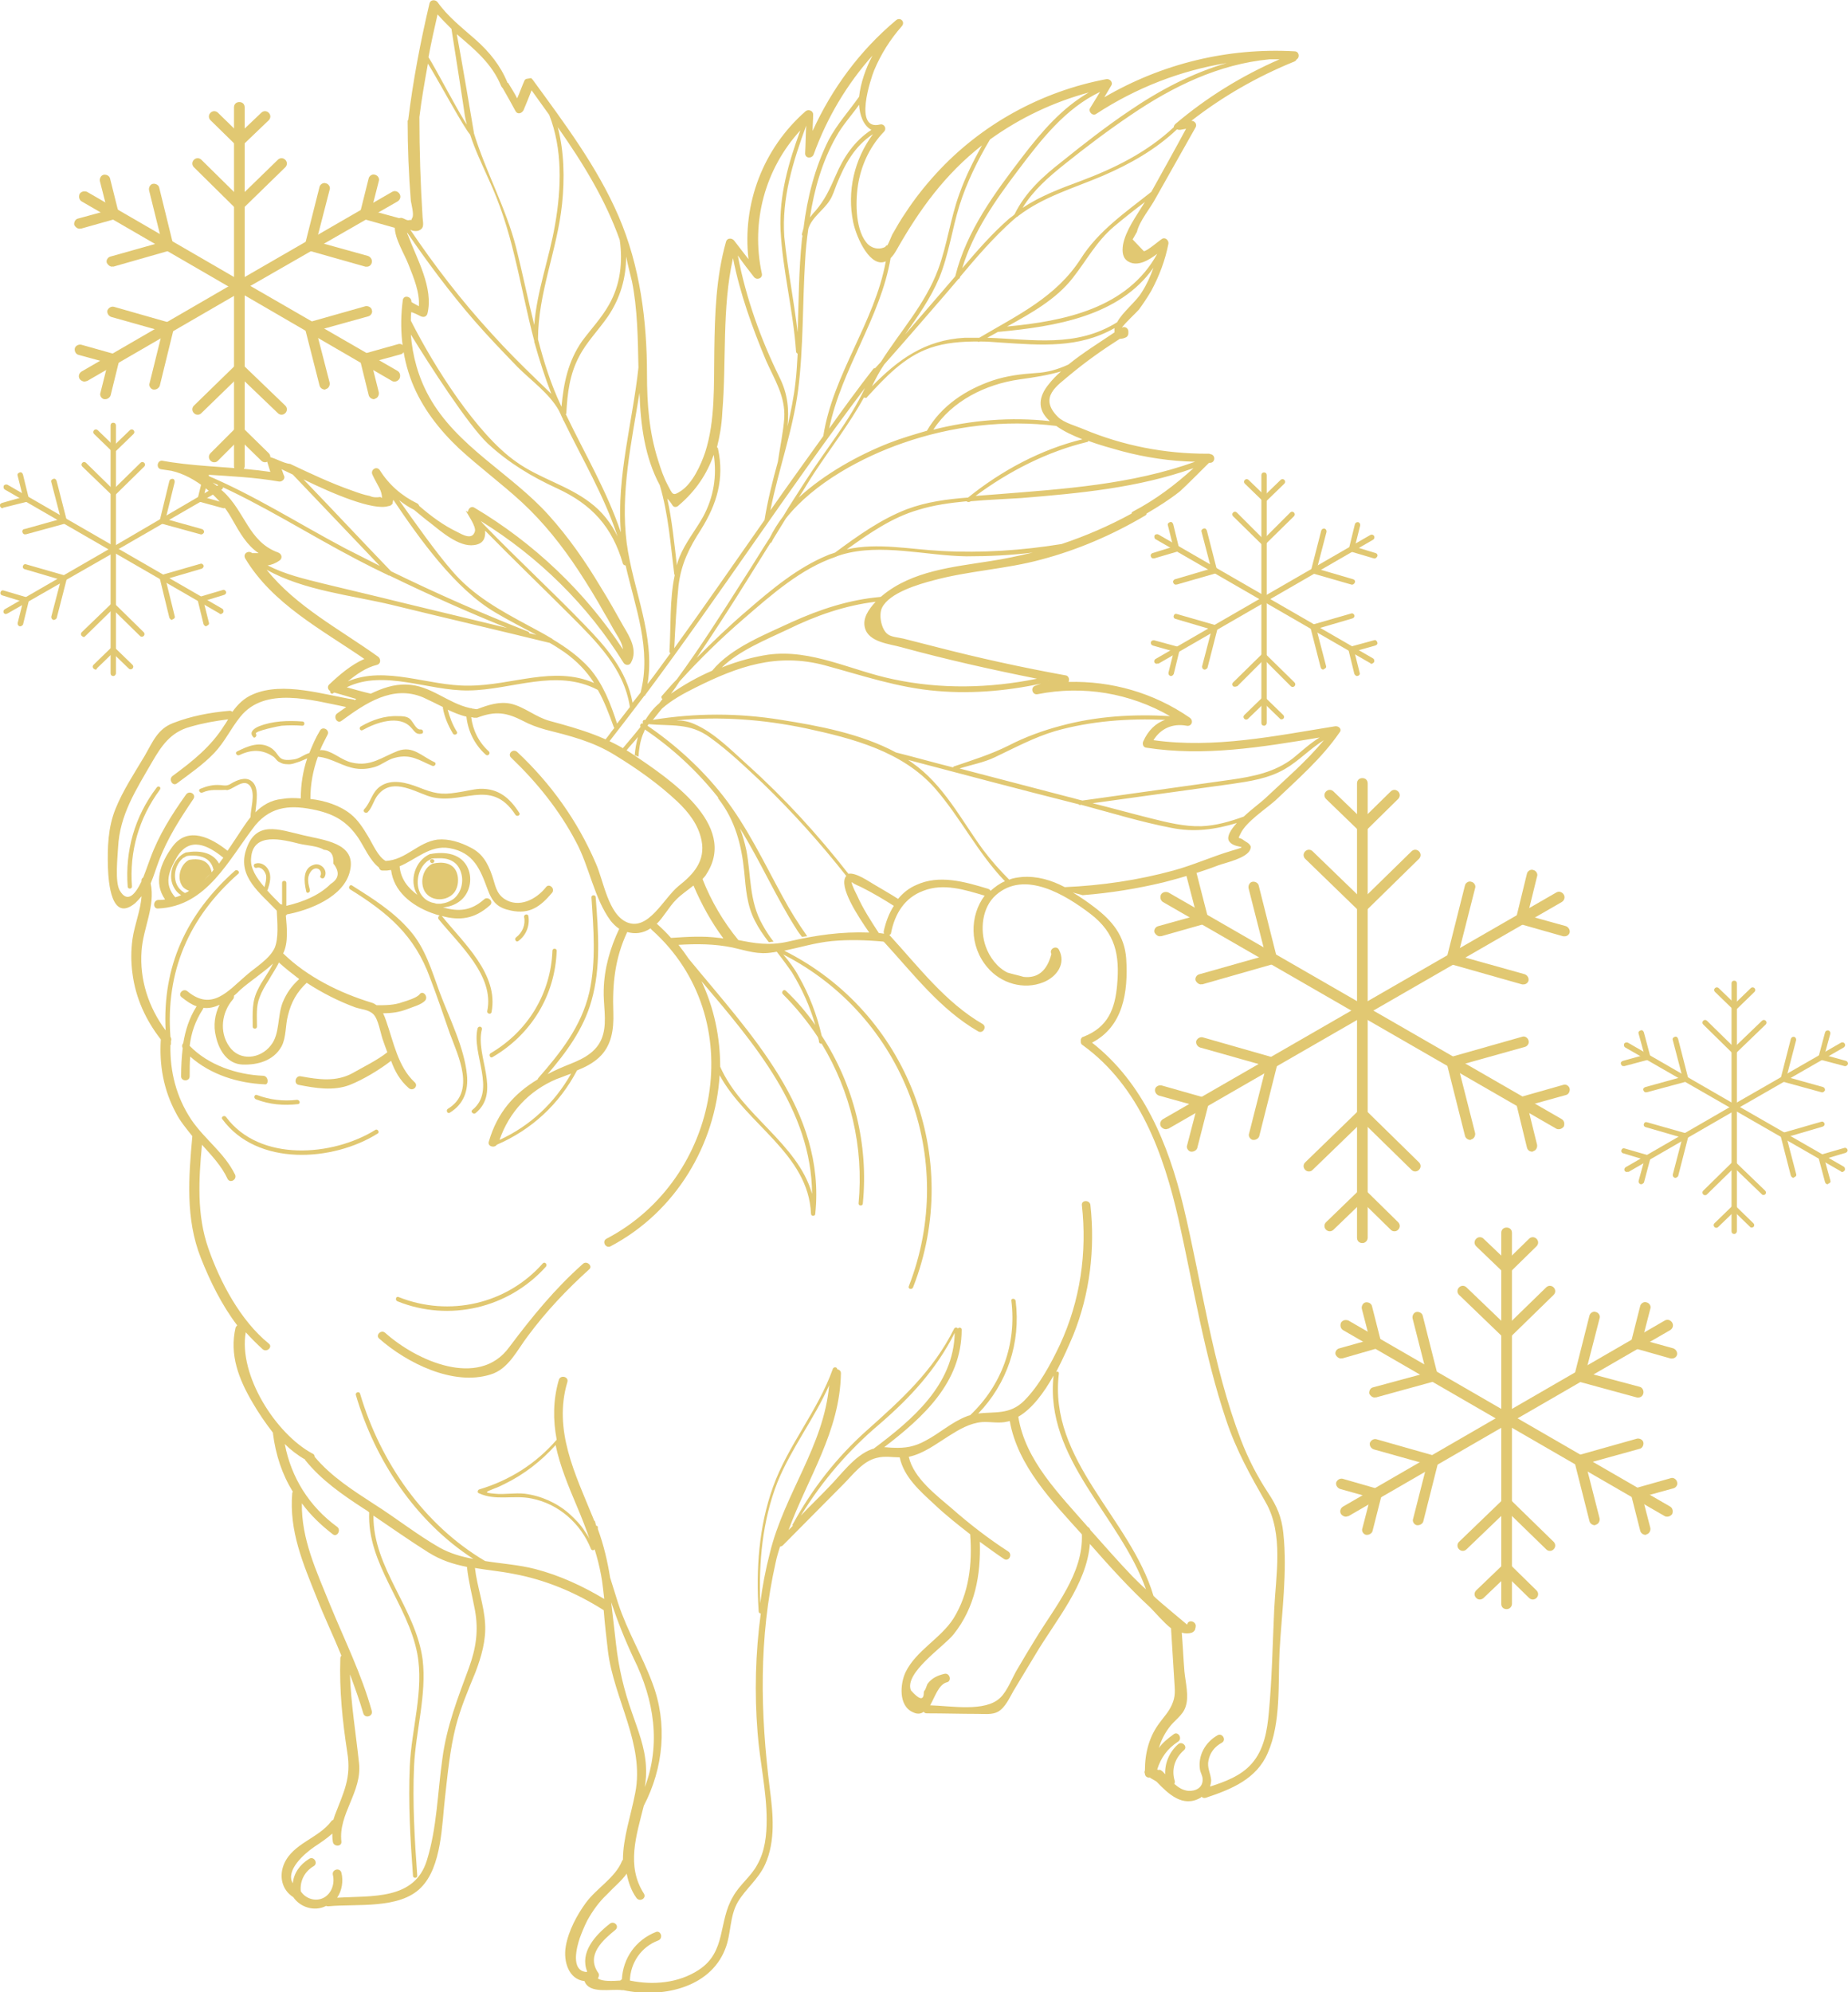 <?xml version="1.0" encoding="UTF-8"?> <!-- Generator: Adobe Illustrator 25.4.1, SVG Export Plug-In . SVG Version: 6.00 Build 0) --> <svg xmlns="http://www.w3.org/2000/svg" xmlns:xlink="http://www.w3.org/1999/xlink" version="1.1" id="Layer_1" x="0px" y="0px" viewBox="0 0 345.9 372.8" style="enable-background:new 0 0 345.9 372.8;" xml:space="preserve"> <style type="text/css"> .st0{fill:none;} .st1{fill:#E1C872;} </style> <g id="New_Symbol"> </g> <g> <path class="st0" d="M249.9,135.9c-11.2,1.8-22.6,4.2-34,2.6c1.3-2.1,3.5-3.2,6.2-2.7c0.9,0.2,1.4-0.9,0.6-1.5 c-6.8-4.7-14.7-6.9-22.7-6.7c0.2-0.4,0.1-1-0.4-1.2c-8.3-1.5-16.5-3.3-24.6-5.4c-2-0.5-3.9-1-5.9-1.5c-0.8-0.2-2.3-0.3-2.9-0.8 c-1.2-0.8-1.8-3.6-1.1-5c1.4-2.8,6.9-4.4,9.6-5.1c6.6-1.8,13.6-2.1,20.2-3.9c6.8-1.8,13.3-4.6,19.4-8.2c0.2-0.1,0.3-0.2,0.3-0.4 c2.2-1.3,4.3-2.6,6.3-4.2c0.6-0.5,5.2-5.1,5.4-5.3c0.1,0,0.2,0,0.2,0c0.9,0,1.1-1.3,0.2-1.6c-0.1,0-0.2,0-0.3-0.1 c-0.2,0-0.3,0-0.5,0c-7.9,0-15.7-1.5-23.1-4.6c-1.4-0.6-3.7-1.2-4.8-2.3c-3.7-3.7,0-5.9,2.2-7.8c3-2.5,6.1-4.7,9.4-6.8 c0.4,0,0.8-0.1,1.2-0.3c0.2-0.1,0.4-0.4,0.4-0.7c0-0.1,0-0.3,0-0.4c0-0.6-0.7-1-1.2-0.7c0,0-0.1,0-0.1,0.1c0.8-1.1,2.8-2.9,3.3-3.5 c0.8-1.1,1.6-2.3,2.3-3.5c1.5-2.8,2.6-5.7,3.2-8.8c0.1-0.6-0.6-1.3-1.2-0.9c-0.5,0.3-2.8,2.3-3.4,2.3c-0.7-0.7-1.4-1.5-2.1-2.2 c0.3-0.5,0.5-0.9,0.8-1.4c0.5-2.1,2.5-4.4,3.5-6.3c2.5-4.4,5-8.9,7.5-13.3c0.3-0.6-0.2-1.2-0.8-1.2c5.9-4.6,12.4-8.3,19.3-11.1 c0.2-0.1,0.3-0.2,0.4-0.4c0.6-0.3,0.5-1.5-0.4-1.5c-12.5-0.7-24.8,2.3-35.6,8.6c0.4-0.7,0.9-1.5,1.3-2.2c0.4-0.6-0.3-1.3-0.9-1.2 c-12.2,2.3-23.5,8.5-31.9,17.7c-2.1,2.3-4,4.7-5.7,7.3c-0.9,1.3-1.7,2.7-2.5,4.1c-0.2,0.4-0.6,1.5-0.9,2c-0.2,0-0.3,0.1-0.4,0.3 c-1.4,0.7-2.9,0.1-3.6-0.9c-2.1-2.7-2-8.1-1.4-11.3c0.7-3.6,2.3-6.8,4.8-9.4c0.5-0.6,0-1.5-0.8-1.3c-5,1.2-1.7-8.6-1.1-10.1 c1.3-3.1,3-5.8,5.2-8.3c0.7-0.8-0.3-1.8-1.1-1.1c-6.8,5.7-12,12.8-15.6,20.7c0-1,0.1-2.1,0.1-3.1c0-0.7-0.9-1-1.4-0.6 c-8,7-11.9,17.4-10.7,27.7c-0.9-1.2-1.8-2.3-2.7-3.5c-0.4-0.5-1.3-0.5-1.5,0.2c-1.9,6.7-2.1,13.6-2.2,20.5 c-0.1,6.2,0.2,13-1.7,18.9c-0.8,2.4-2.4,5.9-4.6,7.3c-1.5,1-1.5,0.6-2.4-1.1c-0.8-1.5-1.3-3-1.8-4.6c-1.7-5.3-2.1-10.6-2.1-16.1 c0-10.1-1.3-20.3-5.3-29.6S105.6,23,99.7,14.9c-0.1-0.1-0.2-0.2-0.3-0.3c-0.3,0.1-0.7,0.1-1,0.2c-0.1,0.1-0.1,0.1-0.2,0.2 c-0.5,1.1-0.9,2.3-1.4,3.4c-0.5-1-1.1-1.9-1.7-2.9H95c-1.3-3.2-3.4-5.8-6-8.1c-2.5-2.2-5.2-4.3-7.1-7c-0.4-0.5-1.3-0.5-1.5,0.2 c-1.7,7.2-3.1,14.5-4,21.9c0,0-0.1,0-0.1,0.1c0,5,0.2,10,0.6,15c0.1,0.6,0.6,2.5,0.3,3.1c-0.5,0.9,0.2,0.3-0.7,0.5 c-0.5,0.1-1.1-0.6-1.7-0.4c-0.9,0.3-0.9,0.7-0.9,1.6c-0.1,2.2,1.9,5.3,2.6,7.2c0.9,2.3,2.1,5.1,1.9,7.7c-0.5-0.3-1-0.5-1.4-0.8 c0.1-1-1.4-1.4-1.6-0.4c-0.7,5.2-0.2,10.5,1.7,15.4c1.9,4.8,5.1,8.9,8.8,12.4c3.8,3.5,8,6.6,11.8,10.1c4.1,3.8,7.5,8.1,10.6,12.8 c1.7,2.6,3.3,5.2,4.8,7.9c0.8,1.3,1.5,2.7,2.3,4c0.5,0.8,1.1,1.8,1.2,2.8c-7.1-10.8-16.7-19.9-27.8-26.5c-0.6-0.4-1.2,0.2-1.2,0.8 c-0.1-0.1-0.2-0.1-0.4-0.2c0.5,0.9,1.9,2.9,1.7,3.8c-0.5,1.8-2.4,0.6-3.4,0.1c-2.5-1.2-4.8-2.9-7-4.8c-0.1-0.2-0.2-0.4-0.4-0.5 c-2.9-1.4-5.3-3.5-7-6.2c-0.6-0.9-1.8-0.1-1.4,0.8c0.4,0.9,0.9,1.7,1.3,2.5c0.3,0.6,0.5,1.2,0.5,1.9c-0.1-0.1-0.2-0.1-0.3-0.2 c-0.7,0.1-1.4,0.1-2-0.2c-1.1-0.2-2.2-0.6-3.3-1c-4-1.4-7.8-3.2-11.6-5c-1.4-0.1-3.2-1.4-4.6-1.4c0.2,0.6,0.7,2.3,0.9,2.9 c-6.1-0.9-12.4-0.9-18.5-1.8c-0.6-0.1-1.2-0.2-1.8-0.3c-0.9,0-1.1,1.4-0.2,1.6c0.6,0.1,1.3,0.2,2,0.3c4.5,1,9.1,5,11.2,8.8 c1.7,3,2.9,5.1,5.1,6.6c-0.4,0-0.8,0-1.2,0c-0.7-0.6-1.8,0.1-1.3,1c5.1,8.5,14.3,13.3,22.3,18.8c-2.5,1.1-4.7,3-6.6,4.8 c-0.4,0.4-0.2,1,0.2,1.2c-0.1,0.3,0.3,0.7,0.6,0.4c0.1-0.1,0.1-0.1,0.2-0.1c1.4,0.4,2.8,0.8,4.1,1.2c-0.1,0.1-0.2,0.1-0.3,0.2 c-0.1,0-0.1-0.1-0.2-0.1c-5.6-0.9-13.2-3.4-18.8-1c-1.7,0.7-2.9,1.9-3.9,3.3c-0.1-0.1-0.3-0.2-0.5-0.2c-3.6,0.3-7.3,1-10.6,2.3 c-2.9,1.1-3.8,3.5-5.3,6.1c-1.9,3.2-4.1,6.5-5.5,10s-1.5,7.2-1.4,10.9c0.1,2.7,0.6,10.4,5.1,6.7c0.4-0.4,0.8-0.8,1.2-1.3 c-0.2,2.7-1.3,5.3-1.7,8c-0.3,2.2-0.3,4.3,0,6.5c0.6,4.6,2.5,8.7,5.3,12.3c-0.3,4.8,0.5,9.4,2.8,13.7c0.8,1.6,2,3,3.1,4.4l0,0 c-0.7,7.7-1.3,15.5,1.6,22.8c1.7,4.3,3.9,8.8,6.8,12.6c-0.1,0.1-0.2,0.2-0.3,0.4c-1.2,5.1,0.6,9.7,3.2,14.1 c1.1,1.9,2.4,3.8,3.8,5.6c0,0.1,0,0.1,0,0.2c0.5,3.9,1.7,7.6,3.7,10.8c0,0.1-0.1,0.2-0.1,0.3c-0.6,7.1,2,13.1,4.6,19.6 c1.4,3.6,3.1,7.1,4.6,10.8c-0.1,0.1-0.2,0.3-0.2,0.5c-0.2,6,0.4,11.7,1.3,17.6c0.8,4.8-0.7,7.5-2.3,11.7c-0.1,0.3-0.2,0.6-0.3,0.9 c-0.1,0.1-0.3,0.1-0.4,0.3c-2.4,3.2-7.1,4.1-8.8,7.9c-1,2.3-0.5,4.9,1.7,6.3c1.3,1.9,3.9,2.7,6,1.7c0,0,0.1,0,0.1-0.1 c0.1,0.1,0.3,0.1,0.5,0.1c5.2-0.5,13.3,0.6,17.3-3.5c3.9-3.9,3.9-11.8,4.5-16.9c0.5-4.4,0.9-8.8,2-13.2c0.9-3.5,2.3-6.8,3.7-10.2 c1.1-2.9,2-6,1.8-9.1c-0.2-3.5-1.5-6.9-1.9-10.4c2.3,0.4,4.7,0.6,7.2,1.1c6,1.1,11.7,3.5,16.9,6.8c0.2,2.6,0.5,5.1,0.8,7.7 c1.1,8.9,6.9,17.4,5.1,26.5c-0.8,4.2-2.3,8.4-2.3,12.5c-0.1,0.1-0.2,0.2-0.2,0.3c-1.3,3.1-4.7,5-6.7,7.7c-1.7,2.3-3.3,5.3-3.8,8.2 c-0.5,2.9,0.6,6.2,3.5,6.5c0.9,2.5,5,1.4,7,1.7c0.1,0,0.2,0,0.3,0c7,1.5,16.1-0.3,19-7.6c1.2-2.9,0.8-6.1,2.4-8.9 c1.5-2.5,3.8-4.2,5.1-7c2-4.4,1.5-9.5,0.9-14.1c-1.8-14.3-2.1-28.3,1.1-42.5c0.2-1,0.5-1.9,0.8-2.9c0.2,0,0.3-0.1,0.5-0.2 c3.8-3.8,7.5-7.6,11.3-11.4c1.9-1.9,3.7-4.4,6.3-5c1.5-0.4,2.9-0.1,4.3-0.1c0.8,3.7,3.8,6.3,6.5,8.8c2.1,2,4.4,3.8,6.7,5.6 c0,0,0,0,0,0.1c0.4,5.4-0.2,10.9-3.1,15.6c-2.4,3.8-7,6-9,10.1c-1,2.1-1.4,6.3,1.4,7.5c0.8,0.4,1.5,0.3,2-0.1 c0.1,0.2,0.3,0.3,0.6,0.3c3.2,0,6.4,0.1,9.5,0.1c1.2,0,2.7,0.2,3.8-0.4c1.4-0.8,2.2-2.7,2.9-3.9c1.4-2.3,2.7-4.5,4.1-6.8 c3.8-6.4,9.6-13.1,10.2-20.7c3.6,4.1,7.3,8.2,11.3,11.9c1,1,2.4,2.7,3.9,3.9c0,0.1,0,0.1,0,0.2c0.2,3.2,0.4,6.4,0.6,9.6 c0.1,1.8,0.3,2.9-0.5,4.6c-0.6,1.3-1.4,2.1-2.2,3.2c-2,2.6-2.8,5.7-2.8,9c-0.1,0.2-0.1,0.4,0,0.6c0,0.5,0.5,0.8,0.9,0.7 c0.4,0.3,0.9,0.5,1.3,0.8c2.2,2.3,4.9,4.9,8.2,3c0.1,0,0.1-0.1,0.2-0.2c0.2,0.2,0.4,0.3,0.8,0.2c4.8-1.6,9.5-3.5,11.6-8.4 c2.5-5.7,1.9-12.9,2.2-19c0.4-7.2,1.5-14.9,0.7-22.2c-0.3-2.9-1.2-5-2.8-7.4c-2.1-3.2-3.7-6.3-5.1-9.9 c-5.4-14.1-7.3-29.2-10.8-43.8c-2.8-11.6-7.5-23.1-17.1-30.6c5.8-3,6.8-9.4,6.4-15.7c-0.3-4.3-2.6-7.1-5.9-9.6 c-1.3-1-2.6-1.9-4.1-2.8c0.6,0.2,1.2,0.3,1.8,0.5h0.1c5.1-0.4,10.1-1.2,15.1-2.4c3.5-0.9,6.9-1.9,10.3-3.2c1.4-0.5,5.2-1.3,5.9-2.9 c0.1-0.3,0.2-0.6,0-0.8c-0.3-0.5-0.7-0.6-1.1-0.9c-1.1-0.9-1.3,0-0.7-1.3c1-2.2,4.7-4.6,6.5-6.2c4.2-4,8.7-7.9,12-12.7 C251.3,136.4,250.5,135.8,249.9,135.9z"></path> </g> <g> <g> <path class="st1" d="M249.9,135.9c-11.2,1.8-22.6,4.2-34,2.6c1.3-2.1,3.5-3.2,6.2-2.7c0.9,0.2,1.4-0.9,0.6-1.5 c-6.8-4.7-14.7-6.9-22.7-6.7c0.2-0.4,0.1-1-0.4-1.2c-8.3-1.5-16.5-3.3-24.6-5.4c-2-0.5-3.9-1-5.9-1.5c-0.8-0.2-2.3-0.3-2.9-0.8 c-1.2-0.8-1.8-3.6-1.1-5c1.4-2.8,6.9-4.4,9.6-5.1c6.6-1.8,13.6-2.1,20.2-3.9c6.8-1.8,13.3-4.6,19.4-8.2c0.2-0.1,0.3-0.2,0.3-0.4 c2.2-1.3,4.3-2.6,6.3-4.2c0.6-0.5,5.2-5.1,5.4-5.3c0.1,0,0.2,0,0.2,0c0.9,0,1.1-1.3,0.2-1.6c-0.1,0-0.2,0-0.3-0.1 c-0.2,0-0.3,0-0.5,0c-7.9,0-15.7-1.5-23.1-4.6c-1.4-0.6-3.7-1.2-4.8-2.3c-3.7-3.7,0-5.9,2.2-7.8c3-2.5,6.1-4.7,9.4-6.8 c0.4,0,0.8-0.1,1.2-0.3c0.2-0.1,0.4-0.4,0.4-0.7c0-0.1,0-0.3,0-0.4c0-0.6-0.7-1-1.2-0.7c0,0-0.1,0-0.1,0.1 c0.8-1.1,2.8-2.9,3.3-3.5c0.8-1.1,1.6-2.3,2.3-3.5c1.5-2.8,2.6-5.7,3.2-8.8c0.1-0.6-0.6-1.3-1.2-0.9c-0.5,0.3-2.8,2.3-3.4,2.3 c-0.7-0.7-1.4-1.5-2.1-2.2c0.3-0.5,0.5-0.9,0.8-1.4c0.5-2.1,2.5-4.4,3.5-6.3c2.5-4.4,5-8.9,7.5-13.3c0.3-0.6-0.2-1.2-0.8-1.2 c5.9-4.6,12.4-8.3,19.3-11.1c0.2-0.1,0.3-0.2,0.4-0.4c0.6-0.3,0.5-1.5-0.4-1.5c-12.5-0.7-24.8,2.3-35.6,8.6 c0.4-0.7,0.9-1.5,1.3-2.2c0.4-0.6-0.3-1.3-0.9-1.2c-12.2,2.3-23.5,8.5-31.9,17.7c-2.1,2.3-4,4.7-5.7,7.3c-0.9,1.3-1.7,2.7-2.5,4.1 c-0.2,0.4-0.6,1.5-0.9,2c-0.2,0-0.3,0.1-0.4,0.3c-1.4,0.7-2.9,0.1-3.6-0.9c-2.1-2.7-2-8.1-1.4-11.3c0.7-3.6,2.3-6.8,4.8-9.4 c0.5-0.6,0-1.5-0.8-1.3c-5,1.2-1.7-8.6-1.1-10.1c1.3-3.1,3-5.8,5.2-8.3c0.7-0.8-0.3-1.8-1.1-1.1c-6.8,5.7-12,12.8-15.6,20.7 c0-1,0.1-2.1,0.1-3.1c0-0.7-0.9-1-1.4-0.6c-8,7-11.9,17.4-10.7,27.7c-0.9-1.2-1.8-2.3-2.7-3.5c-0.4-0.5-1.3-0.5-1.5,0.2 c-1.9,6.7-2.1,13.6-2.2,20.5c-0.1,6.2,0.2,13-1.7,18.9c-0.8,2.4-2.4,5.9-4.6,7.3c-1.5,1-1.5,0.6-2.4-1.1c-0.8-1.5-1.3-3-1.8-4.6 c-1.7-5.3-2.1-10.6-2.1-16.1c0-10.1-1.3-20.3-5.3-29.6S105.6,23,99.7,14.9c-0.1-0.1-0.2-0.2-0.3-0.3c-0.3,0.1-0.7,0.1-1,0.2 c-0.1,0.1-0.1,0.1-0.2,0.2c-0.5,1.1-0.9,2.3-1.4,3.4c-0.5-1-1.1-1.9-1.7-2.9H95c-1.3-3.2-3.4-5.8-6-8.1c-2.5-2.2-5.2-4.3-7.1-7 c-0.4-0.5-1.3-0.5-1.5,0.2c-1.7,7.2-3.1,14.5-4,21.9c0,0-0.1,0-0.1,0.1c0,5,0.2,10,0.6,15c0.1,0.6,0.6,2.5,0.3,3.1 c-0.5,0.9,0.2,0.3-0.7,0.5c-0.5,0.1-1.1-0.6-1.7-0.4c-0.9,0.3-0.9,0.7-0.9,1.6c-0.1,2.2,1.9,5.3,2.6,7.2c0.9,2.3,2.1,5.1,1.9,7.7 c-0.5-0.3-1-0.5-1.4-0.8c0.1-1-1.4-1.4-1.6-0.4c-0.7,5.2-0.2,10.5,1.7,15.4c1.9,4.8,5.1,8.9,8.8,12.4c3.8,3.5,8,6.6,11.8,10.1 c4.1,3.8,7.5,8.1,10.6,12.8c1.7,2.6,3.3,5.2,4.8,7.9c0.8,1.3,1.5,2.7,2.3,4c0.5,0.8,1.1,1.8,1.2,2.8 c-7.1-10.8-16.7-19.9-27.8-26.5c-0.6-0.4-1.2,0.2-1.2,0.8c-0.1-0.1-0.2-0.1-0.4-0.2c0.5,0.9,1.9,2.9,1.7,3.8 c-0.5,1.8-2.4,0.6-3.4,0.1c-2.5-1.2-4.8-2.9-7-4.8c-0.1-0.2-0.2-0.4-0.4-0.5c-2.9-1.4-5.3-3.5-7-6.2c-0.6-0.9-1.8-0.1-1.4,0.8 c0.4,0.9,0.9,1.7,1.3,2.5c0.3,0.6,0.5,1.2,0.5,1.9c-0.1-0.1-0.2-0.1-0.3-0.2c-0.7,0.1-1.4,0.1-2-0.2c-1.1-0.2-2.2-0.6-3.3-1 c-4-1.4-7.8-3.2-11.6-5c-1.4-0.1-3.2-1.4-4.6-1.4c0.2,0.6,0.7,2.3,0.9,2.9c-6.1-0.9-12.4-0.9-18.5-1.8c-0.6-0.1-1.2-0.2-1.8-0.3 c-0.9,0-1.1,1.4-0.2,1.6c0.6,0.1,1.3,0.2,2,0.3c4.5,1,9.1,5,11.2,8.8c1.7,3,2.9,5.1,5.1,6.6c-0.4,0-0.8,0-1.2,0 c-0.7-0.6-1.8,0.1-1.3,1c5.1,8.5,14.3,13.3,22.3,18.8c-2.5,1.1-4.7,3-6.6,4.8c-0.4,0.4-0.2,1,0.2,1.2c-0.1,0.3,0.3,0.7,0.6,0.4 c0.1-0.1,0.1-0.1,0.2-0.1c1.4,0.4,2.8,0.8,4.1,1.2c-0.1,0.1-0.2,0.1-0.3,0.2c-0.1,0-0.1-0.1-0.2-0.1c-5.6-0.9-13.2-3.4-18.8-1 c-1.7,0.7-2.9,1.9-3.9,3.3c-0.1-0.1-0.3-0.2-0.5-0.2c-3.6,0.3-7.3,1-10.6,2.3c-2.9,1.1-3.8,3.5-5.3,6.1c-1.9,3.2-4.1,6.5-5.5,10 s-1.5,7.2-1.4,10.9c0.1,2.7,0.6,10.4,5.1,6.7c0.4-0.4,0.8-0.8,1.2-1.3c-0.2,2.7-1.3,5.3-1.7,8c-0.3,2.2-0.3,4.3,0,6.5 c0.6,4.6,2.5,8.7,5.3,12.3c-0.3,4.8,0.5,9.4,2.8,13.7c0.8,1.6,2,3,3.1,4.4l0,0c-0.7,7.7-1.3,15.5,1.6,22.8 c1.7,4.3,3.9,8.8,6.8,12.6c-0.1,0.1-0.2,0.2-0.3,0.4c-1.2,5.1,0.6,9.7,3.2,14.1c1.1,1.9,2.4,3.8,3.8,5.6c0,0.1,0,0.1,0,0.2 c0.5,3.9,1.7,7.6,3.7,10.8c0,0.1-0.1,0.2-0.1,0.3c-0.6,7.1,2,13.1,4.6,19.6c1.4,3.6,3.1,7.1,4.6,10.8c-0.1,0.1-0.2,0.3-0.2,0.5 c-0.2,6,0.4,11.7,1.3,17.6c0.8,4.8-0.7,7.5-2.3,11.7c-0.1,0.3-0.2,0.6-0.3,0.9c-0.1,0.1-0.3,0.1-0.4,0.3c-2.4,3.2-7.1,4.1-8.8,7.9 c-1,2.3-0.5,4.9,1.7,6.3c1.3,1.9,3.9,2.7,6,1.7c0,0,0.1,0,0.1-0.1c0.1,0.1,0.3,0.1,0.5,0.1c5.2-0.5,13.3,0.6,17.3-3.5 c3.9-3.9,3.9-11.8,4.5-16.9c0.5-4.4,0.9-8.8,2-13.2c0.9-3.5,2.3-6.8,3.7-10.2c1.1-2.9,2-6,1.8-9.1c-0.2-3.5-1.5-6.9-1.9-10.4 c2.3,0.4,4.7,0.6,7.2,1.1c6,1.1,11.7,3.5,16.9,6.8c0.2,2.6,0.5,5.1,0.8,7.7c1.1,8.9,6.9,17.4,5.1,26.5c-0.8,4.2-2.3,8.4-2.3,12.5 c-0.1,0.1-0.2,0.2-0.2,0.3c-1.3,3.1-4.7,5-6.7,7.7c-1.7,2.3-3.3,5.3-3.8,8.2c-0.5,2.9,0.6,6.2,3.5,6.5c0.9,2.5,5,1.4,7,1.7 c0.1,0,0.2,0,0.3,0c7,1.5,16.1-0.3,19-7.6c1.2-2.9,0.8-6.1,2.4-8.9c1.5-2.5,3.8-4.2,5.1-7c2-4.4,1.5-9.5,0.9-14.1 c-1.8-14.3-2.1-28.3,1.1-42.5c0.2-1,0.5-1.9,0.8-2.9c0.2,0,0.3-0.1,0.5-0.2c3.8-3.8,7.5-7.6,11.3-11.4c1.9-1.9,3.7-4.4,6.3-5 c1.5-0.4,2.9-0.1,4.3-0.1c0.8,3.7,3.8,6.3,6.5,8.8c2.1,2,4.4,3.8,6.7,5.6c0,0,0,0,0,0.1c0.4,5.4-0.2,10.9-3.1,15.6 c-2.4,3.8-7,6-9,10.1c-1,2.1-1.4,6.3,1.4,7.5c0.8,0.4,1.5,0.3,2-0.1c0.1,0.2,0.3,0.3,0.6,0.3c3.2,0,6.4,0.1,9.5,0.1 c1.2,0,2.7,0.2,3.8-0.4c1.4-0.8,2.2-2.7,2.9-3.9c1.4-2.3,2.7-4.5,4.1-6.8c3.8-6.4,9.6-13.1,10.2-20.7c3.6,4.1,7.3,8.2,11.3,11.9 c1,1,2.4,2.7,3.9,3.9c0,0.1,0,0.1,0,0.2c0.2,3.2,0.4,6.4,0.6,9.6c0.1,1.8,0.3,2.9-0.5,4.6c-0.6,1.3-1.4,2.1-2.2,3.2 c-2,2.6-2.8,5.7-2.8,9c-0.1,0.2-0.1,0.4,0,0.6c0,0.5,0.5,0.8,0.9,0.7c0.4,0.3,0.9,0.5,1.3,0.8c2.2,2.3,4.9,4.9,8.2,3 c0.1,0,0.1-0.1,0.2-0.2c0.2,0.2,0.4,0.3,0.8,0.2c4.8-1.6,9.5-3.5,11.6-8.4c2.5-5.7,1.9-12.9,2.2-19c0.4-7.2,1.5-14.9,0.7-22.2 c-0.3-2.9-1.2-5-2.8-7.4c-2.1-3.2-3.7-6.3-5.1-9.9c-5.4-14.1-7.3-29.2-10.8-43.8c-2.8-11.6-7.5-23.1-17.1-30.6 c5.8-3,6.8-9.4,6.4-15.7c-0.3-4.3-2.6-7.1-5.9-9.6c-1.3-1-2.6-1.9-4.1-2.8c0.6,0.2,1.2,0.3,1.8,0.5h0.1c5.1-0.4,10.1-1.2,15.1-2.4 c3.5-0.9,6.9-1.9,10.3-3.2c1.4-0.5,5.2-1.3,5.9-2.9c0.1-0.3,0.2-0.6,0-0.8c-0.3-0.5-0.7-0.6-1.1-0.9c-1.1-0.9-1.3,0-0.7-1.3 c1-2.2,4.7-4.6,6.5-6.2c4.2-4,8.7-7.9,12-12.7C251.3,136.4,250.5,135.8,249.9,135.9z M214,138.7c-0.2,0.4-0.1,1.1,0.5,1.2 c10.9,1.7,21.7-0.1,32.5-1.9c-1.8,1.1-3.3,2.5-5,3.9c-3.4,2.6-7.4,3.4-11.6,4c-9.3,1.3-18.5,2.6-27.8,3.9 c-0.9-0.2-1.8-0.5-2.7-0.7c-6.8-1.8-13.5-3.5-20.3-5.3c2.2-0.7,4.5-1.1,6.6-2.1c3.8-1.8,7.3-3.7,11.3-4.9 c6.7-1.9,13.7-2.4,20.6-2.1C216.3,135.3,214.9,136.7,214,138.7z M196.3,127.4c-0.8,0.3-1.7,0.6-2.5,0.9c-1,0.3-0.6,1.8,0.4,1.6 c8.6-1.7,17.3-0.2,24.8,4.1c-6.9-0.4-13.7,0-20.4,1.8c-3.4,0.9-6.7,2.1-9.8,3.7c-3.4,1.7-6.7,2.7-10.2,3.9c-0.1,0-0.2,0.1-0.2,0.2 c-3.6-0.9-7.1-1.9-10.7-2.8c-6.5-3.5-14.5-5-21.5-6.1c-8-1.3-16-1.3-24,0c0.6-0.7,1.1-1.4,1.7-2.1c1.8-1.6,4-2.8,6.2-3.9 c8-4,15.3-6.6,24.3-4.2c7,1.9,13.7,4.2,21,4.8c7,0.6,14-0.1,20.9-1.7C196.2,127.4,196.2,127.4,196.3,127.4z M165.5,174.7 c-0.3,0-0.7-0.1-1-0.1c-1.5-2.3-3-4.6-4.1-7.1c-0.1-0.2-0.9-1.7-1-2.4h0.1c0.4,0.4,1.6,0.8,1.9,1c2,1,4,2.2,5.9,3.4 c-0.9,1.4-1.5,3-1.9,4.8C165.4,174.4,165.4,174.6,165.5,174.7z M163.6,165.5c-0.9-0.5-3.4-2.3-4.8-2c-5.7-7.3-12-14.2-18.9-20.4 c-3-2.7-6.2-6-9.9-7.6c-1.1-0.5-2.2-0.7-3.4-0.7c8.1-0.8,16.2-0.2,24.3,1.5c8.8,1.9,18,4.3,24.1,11.2c4.8,5.5,8,12.1,13.1,17.4 c-1,0.4-1.9,1.1-2.7,1.8c-0.1-0.2-0.2-0.3-0.5-0.4c-4.3-1.3-9.1-2.7-13.4-0.7c-1.4,0.6-2.5,1.5-3.4,2.6 C166.7,167.3,165.1,166.4,163.6,165.5z M168.7,121.1c8.4,2.3,16.9,4.2,25.4,5.9c-8.9,1.8-18,2-26.9,0.1 c-7.8-1.6-15.3-5.7-23.4-4.6c-2.7,0.4-5.7,1.2-8.7,2.4c3.3-3.2,8.3-5.2,12.3-7.1c5.3-2.6,10.7-4.5,16.5-5.2 c-1.3,1.4-2.5,3.1-2,4.9C162.6,120.2,166.6,120.5,168.7,121.1z M185.3,105c-6.9,1.1-14.5,1.8-20.1,6.4c-0.1,0.1-0.2,0.2-0.4,0.3 c-5.8,0.5-11.3,2.3-16.6,4.7c-4.9,2.3-11.4,4.8-14.9,9.1c-2.8,1.2-5.4,2.7-7.7,4.3c0.6-0.8,1.1-1.5,1.6-2.3 c3.8-4.2,7.8-8.1,12.1-11.8c5.1-4.4,10.6-9.3,17.1-11.5c0.1,0,0.1,0,0.2-0.1c0.3-0.1,0.6-0.2,0.9-0.3c7.4-2.2,15.8,0.2,23.4,0.3 c4.2,0,8.3-0.2,12.4-0.7C190.7,104,188,104.6,185.3,105z M212.1,95.7c-0.2,0.1-0.3,0.2-0.3,0.4c-4.2,2.3-8.6,4.2-13.1,5.7 c-7.4,1.2-14.9,1.7-22.4,1.3c-6-0.3-12-1.6-17.8-0.3c4.2-3,8.5-6,13.4-7.4c2.9-0.9,5.9-1.3,9-1.6c0.1,0.1,0.4,0.2,0.6,0.1 c0.1,0,0.1-0.1,0.2-0.1c3.2-0.3,6.3-0.4,9.4-0.6c11-0.9,21.9-1.9,32.3-5.6C220,90.7,216.3,93.5,212.1,95.7z M203.5,82.7 c0.1,0,0.2-0.1,0.2-0.2c2.2,0.8,4.4,1.4,6.2,1.9c4.5,1.2,9.1,1.9,13.8,2c-12,4.3-24.6,5.1-37.2,6.1c-1.3,0.1-2.6,0.2-3.9,0.3 C188.8,88.2,196,84.5,203.5,82.7z M197.7,79.7c1.4,1,3.1,1.8,4.9,2.5c-7.8,1.9-15.2,5.9-21.4,10.9c-3.9,0.3-7.8,0.8-11.5,2.2 c-4.9,1.9-9.2,5-13.4,8.1c-0.5,0.2-1,0.3-1.4,0.5c-5.6,2.3-10.5,6.4-15,10.3c-3.3,2.8-6.4,5.8-9.5,8.9c3.2-4.7,6.3-9.5,9.3-14.3 c1.5-2.4,3-4.8,4.5-7.2c0.1,0,0.1-0.1,0.2-0.1c0.1-0.2,0.2-0.4,0.3-0.6c0.8-1.3,1.6-2.6,2.4-3.9c5.3-6.7,14.4-11.5,21.9-14.1 C178.2,79.7,188.1,78.5,197.7,79.7z M196.3,71.9c-1.9,2.3-2.2,4.7,0.1,6.8l0.1,0.1c-7.3-0.8-14.7-0.2-21.8,1.6 c3.5-5.4,9.8-8.5,16.1-9.4c2.9-0.4,5.4-0.8,7.8-1.5C197.8,70.2,197,71,196.3,71.9z M200,68.2c-1.9,0.9-4,1.5-6.1,1.6 c-2.8,0.2-5.4,0.5-8.1,1.4c-5,1.7-9.6,4.7-12.3,9.4c-2.4,0.7-4.8,1.4-7.1,2.3c-5.6,2.2-12,5.7-16.9,10.2c1-1.5,1.9-3.1,2.9-4.6 c3.1-4.7,6.6-9.2,9.3-14.1c0.1,0,0.1,0,0.2,0c0.1,0.1,0.3,0.1,0.4-0.1c3.4-3.7,6.9-7.5,11.8-9.2c2.9-1,5.9-1.2,8.9-1.2 c0.1,0.1,0.2,0.1,0.4,0l0,0c1.3,0,2.6,0.1,3.9,0.2c7.6,0.5,14.6,1.1,21.3-2.7c0,0.3,0,0.5,0,0.8C205.8,64.1,202.7,66,200,68.2z M213.7,54.7c-1,1.7-3.6,3.7-4.6,5.6c-7.7,4.8-15.8,3.2-24.3,2.9c0.7-0.4,1.3-0.7,2-1.1c0,0,0,0,0.1,0c10.6-1,22.6-2.9,29-12 C215.3,51.8,214.6,53.3,213.7,54.7z M210.2,45.8c-0.2,1.3-0.1,2.6,1.1,3.2c1.7,0.9,3.7-0.3,5.3-1.5c-5.6,10.2-17.4,12.6-28.1,13.6 c4.5-2.5,9.2-5.1,12.3-9.1c2.6-3.3,4.4-6.8,7.7-9.6c1.9-1.6,3.8-3.1,5.8-4.6C212.7,40.4,210.7,43.1,210.2,45.8z M215.5,35.9 c-4.8,3.8-9.9,7.3-13.2,12.5c-4.6,7.2-11.9,10.6-19,14.8c-0.9,0-1.8,0-2.7,0c-7.5,0.4-12.5,4.1-17.4,9.1c0.7-1.4,1.4-2.8,2.3-4.1 c3.9-4.4,7.8-8.9,11.6-13.3c0.8-0.9,1.5-1.8,2.3-2.7c0.1,0,0.2-0.1,0.3-0.3c0,0,0,0,0-0.1c3.1-3.7,6.3-7.4,9.9-10.6 c0.2-0.2,0.5-0.4,0.7-0.6c0.1,0,0.2-0.1,0.3-0.2l0,0c4.7-3.6,10.4-5.2,15.8-7.5c5.1-2.2,9.9-4.9,13.9-8.7c0.2,0.1,0.4,0.1,0.6,0.1 c0.4-0.1,0.7-0.1,1.1-0.2C219.8,28.2,217.6,32.1,215.5,35.9z M239.5,11.1c-7.1,3.1-13.6,7.1-19.5,12.1c-0.2,0.2-0.3,0.4-0.3,0.6 c-5,4.7-11.1,7.7-17.5,10.1c-3.8,1.4-7.5,2.8-10.8,5c2-3.3,4.9-5.8,7.9-8.2c4-3.2,8.1-6.3,12.4-9.2c7.8-5.3,16.4-9.5,25.9-10.4 C238.3,11.1,238.9,11.1,239.5,11.1z M205.2,21.3c7.5-4.9,15.8-8.1,24.4-9.5c-6.5,1.9-12.6,5.1-18.3,9c-4.3,2.9-8.4,6.1-12.5,9.4 c-3.6,2.8-6.9,5.8-8.9,9.9c-0.3,0.3-0.6,0.5-1,0.8c-3.2,2.8-6,6-8.8,9.3c2.1-6.9,6.2-12.7,10.5-18.4s8.8-11.5,15.3-14.6 c-0.6,1-1.3,2.1-1.9,3.1C203.7,20.9,204.5,21.8,205.2,21.3z M203.8,17.3c-5,2.9-8.8,7.3-12.4,12c-5.2,6.8-10.5,13.9-12.6,22.4 c-0.8,0.9-1.6,1.9-2.4,2.8c-2.3,2.7-4.7,5.4-7,8.1c2.4-3.4,4.8-6.8,6.4-10.6c1.8-4.4,2.4-9.1,3.8-13.6c1.4-4.4,3.4-8.4,5.7-12.3 C191,22,197.2,19.1,203.8,17.3z M166.7,48.3c0.4-0.4,0.7-0.8,1.1-1.5c4.3-7.6,9.1-14.2,16-19.6c-1.6,2.9-3.1,5.9-4.2,9 c-1.7,4.6-2.3,9.6-4,14.2c-2.4,6.5-7.1,11.6-10.7,17.3c-0.4,0.4-0.7,0.8-1.1,1.2c-0.1,0-0.3,0-0.4,0.2c-2.8,3.6-5.5,7.3-8.2,11.1 C157.5,69,164.8,59.5,166.7,48.3z M163.4,25.1c-3.5,4.7-4.9,10.7-3.7,16.5c0.7,3.2,3.3,8.6,6.1,7.3c-2.1,11.5-9.9,21.1-11.7,32.7 c-3.3,4.6-6.7,9.3-9.9,13.9c1.5-7.6,4.2-14.9,5.2-22.6c1-8,0.8-16.1,1.3-24.1c0.1-2,0.3-4,0.6-6c0.7-2.2,2.8-3.4,4-5.3 c0.6-0.9,0.9-2,1.3-3C158.1,30.8,159.9,27.4,163.4,25.1z M163.1,24.3c-3.2,2.1-5.2,5.1-6.7,8.6c-1.1,2.5-2,4.5-3.8,6.6 c-0.4,0.4-0.7,0.8-1,1.2c0.8-5.3,2.3-10.5,4.9-15.1c1.2-2.2,2.9-4,4.3-6C160.9,21.5,161.6,23.5,163.1,24.3z M150.9,23.5 c-0.1,1.7-0.1,3.5-0.2,5.2c0,1,1.3,1,1.6,0.2c2.5-6.9,6.2-13.1,11-18.5c-1.3,2.5-2.2,5.1-2.5,7.7c-1.9,2.7-4.1,5.1-5.7,8.1 c-2.6,5.2-4,10.8-4.7,16.5c-0.1,0.4-0.2,0.7-0.3,1.1c0,0.1,0,0.2,0.1,0.3c0,0.2-0.1,0.5-0.1,0.7c-0.6,5.8-0.6,11.6-0.8,17.4 c-0.7-6-1.9-11.9-2.5-17.9C146.3,37.1,148.4,30.3,150.9,23.5z M141.1,51.8c0.5,0.7,1.7,0.3,1.5-0.6c-2.1-9.7,0.6-19.6,7.2-26.8 c-2.2,6-4,12.2-3.7,18.7c0.4,7.6,2.4,15.1,2.9,22.7c0,0.2,0.2,0.3,0.3,0.4c-0.1,1.8-0.2,3.6-0.4,5.3c-0.3,2.8-0.9,5.6-1.5,8.3 c0.3-3.1,0.1-6-1.5-9.2c-3.5-7.1-6.3-14.9-7.8-22.8C139,49.1,140,50.4,141.1,51.8z M135.2,77.1c0.8-9.6-0.1-19.4,2-28.8 c1.3,6.6,3.6,13,6.2,19.2c1.6,3.6,3.6,6.6,3.4,10.7c-0.2,2.7-0.8,5.4-1.2,8.2c-1,3.6-1.9,7.2-2.5,10.9c-5.6,8-11.2,16.1-16.9,24 c0.2-3.9,0.4-7.8,0.8-11.7c0.5-4.1,2-7.1,4.2-10.5c3-4.8,4.4-9.5,3.2-15.1c0-0.2-0.1-0.2-0.2-0.3 C134.7,81.7,135.1,79.5,135.2,77.1z M125.9,94.6c0.3,0.4,0.8,0.3,1.1,0c3.3-2.8,5.3-5.9,6.6-9.5c0.6,4,0,7.9-2,11.6 c-1.4,2.5-3.3,4.8-4.4,7.5c-0.2,0.5-0.4,1-0.5,1.6c-0.5-4.2-0.9-8.4-1.8-12.5C125.3,93.7,125.6,94.1,125.9,94.6z M123.5,90.8 c1.6,5.4,2,11,2.7,16.6c0,0.1,0.1,0.2,0.1,0.2c-1,4.6-0.7,9.8-1,14.3c0,0.2,0.1,0.3,0.2,0.3c-1.4,1.9-2.8,3.9-4.3,5.8 c1.5-9-2.7-17.5-3.9-26.4c-1.2-9.4,0.9-18.8,2.4-28.1C119.9,79.6,120.7,85.6,123.5,90.8z M118.3,52.7c1,5,1.1,10.5,1.2,16.1 c-1.1,10.2-4.1,20.4-3.3,30.7v0.1c-2.6-7.7-6.7-14.6-10.2-21.9c0-0.1-0.1-0.1-0.1-0.2l0.1-0.1c0.2-3.8,0.6-7.3,2.4-10.7 c1.4-2.7,3.6-4.9,5.4-7.5c2.3-3.4,3.4-7.2,3.4-11.2C117.5,49.5,117.9,51.1,118.3,52.7z M116,44.9c0.6,4.2,0.1,8.4-2,12.1 c-1.4,2.5-3.4,4.6-5.1,6.9c-2.6,3.8-3.4,7.8-3.8,12.2c0-0.1-0.1-0.1-0.1-0.2c-1.9-4-3.2-8.2-4.3-12.4c0-8.7,3.6-16.7,4.5-25.3 c0.5-4.8,0.4-9.8-0.8-14.4C109.1,30.5,113.3,37.3,116,44.9z M93.8,16.1c0.1,0.2,0.2,0.3,0.3,0.4c0.8,1.4,1.6,2.8,2.4,4.3 c0.4,0.7,1.2,0.4,1.5-0.2c0.5-1.2,1-2.4,1.5-3.7c1.1,1.5,2.2,3.1,3.3,4.6c2.5,6.4,2.3,13.6,1.1,20.5c-1.1,6.4-3.4,12.4-3.9,18.8 c-1.2-4.8-2.2-9.7-3.4-14.5c-1.9-7.4-5.7-14.2-7.9-21.4v-0.1c-0.3-1.8-2.3-13.7-3.2-18.4C88.8,9.2,92.1,11.9,93.8,16.1z M81.9,2.7 c0.8,0.9,1.7,1.8,2.6,2.7C85,8.5,86.9,20.7,87,21.6c0.1,0.6,0.2,1.1,0.4,1.7c-1-1.2-5.8-10.4-7.2-12.6C80.7,8,81.3,5.3,81.9,2.7z M78.2,43.2c1.3-0.4,1-1.3,0.9-2.5c-0.4-6.3-0.6-12.6-0.6-18.8l0,0c0.4-3.3,1-6.7,1.6-10c2.1,3.4,6.6,11.8,7.9,13.3 c0.9,2.8,2.2,5.5,3.4,8.2c2.2,4.7,3.7,9.5,4.9,14.5c1.3,5.3,2.3,10.6,3.7,15.9c0,0.1,0,0.2,0,0.2c0,0.1,0.1,0.2,0.1,0.3 c0.9,3.2,1.9,6.3,3.1,9.4c-0.9-0.9-1.9-1.8-2.8-2.7c-2.9-2.8-5.7-5.6-8.4-8.6C86.4,56.3,81.4,49.8,76.8,43 C77.2,43.2,77.7,43.3,78.2,43.2z M78.8,59.2c0.5,0.2,1,0.1,1.2-0.5c1.2-4.8-2-10.3-3.6-14.6c-0.1-0.2-0.2-0.4-0.2-0.6 c3.9,5.7,8,11.2,12.5,16.4c2.6,3,5.4,5.9,8.2,8.8c2.5,2.5,5.9,4.9,7.7,8.1c0.2,0.4,0.4,0.8,0.6,1.3c0.1,0.2,0.2,0.3,0.2,0.5 c0,0,0,0,0.1,0.1c3.5,7.2,7.6,14.1,10.1,21.7c-1.2-2.5-2.9-4.7-5.2-6.4c-4.2-3.2-9.5-4.5-13.8-7.6C89.3,81.3,81.3,68.7,76.9,60 c0-0.6,0-1.1,0.1-1.7v0.1C77.6,58.6,78.2,58.9,78.8,59.2z M116.7,124c0.3,0.5,1.1,0.6,1.4,0c1.3-2.3-0.2-4.8-1.4-6.8 c-1.4-2.5-2.8-5-4.3-7.4c-2.8-4.7-6-9.3-9.7-13.4c-7-7.8-17.2-12.8-22.4-22.2c-2-3.6-3.1-7.6-3.4-11.6 c3.5,5.7,10.7,16.9,14.4,20.4c3.9,3.6,8.2,6.2,13,8.4c6.5,3,10.3,7.2,12.3,14.1c0.1,0.2,0.3,0.3,0.5,0.3 c1.8,7.9,4.9,15.7,2.8,23.8c-0.5,0.6-1,1.3-1.5,1.9c-1.1-6.1-5-10.5-9.2-14.8c-6-6.2-12.4-12.1-18.4-18.3 c-0.2-0.2-0.5-0.5-0.8-0.9C100.8,104.2,110,113.2,116.7,124z M88.7,102c1.7-0.2,2.2-1.2,2.1-2.7c5.2,5.3,10.6,10.5,15.9,15.8 c5,5,10.1,10,11.2,17.2c-0.8,1-1.6,2.1-2.4,3.1c-1.2-3.7-2.6-7.4-5.2-10.4c-2-2.2-4.4-3.9-6.9-5.4c0,0,0-0.1-0.1-0.1l0,0 c-1.5-0.9-3-1.7-4.5-2.5c-5.2-2.8-10.3-5.6-14.2-10.2c-2.9-3.3-7-9.1-9.9-13.2c0.9,0.7,1.8,1.3,2.8,1.8c1,0.8,2,1.7,3.1,2.5 C82.5,99.4,85.9,102.4,88.7,102z M72.7,94.7c0.3,0,0.6-0.2,0.7-0.4c0,0,0.1,0,0.1-0.1l0,0v-0.1c0-0.2,0.1-0.4,0.1-0.6 c4.9,7.3,11.6,16.7,19.1,21.1c2.5,1.5,5.1,2.8,7.7,4.2c-0.4-0.1-0.8-0.2-1.3-0.3c0-0.1-0.1-0.2-0.2-0.3 c-8.7-3.4-17.3-7.2-25.7-11.3c-5.5-5.7-10.9-11.5-16.4-17.2C62.3,92.4,69.9,95.6,72.7,94.7z M52.2,90.1c0.5,0.1,1.2-0.4,1-1 c-0.2-0.4-0.3-0.9-0.5-1.3c0.6,0.3,1.3,0.6,2.1,1c5.4,5.7,10.9,11.4,16.3,17.1c-2.2-1.1-4.3-2.2-6.5-3.3 c-8.7-4.6-17.1-10-26.2-13.8C43,89.1,47.6,89.3,52.2,90.1z M41.7,91.9c-0.6-0.5-1.2-1.1-1.9-1.6c9.3,4.1,18,9.7,27,14.4 c1.9,1,3.9,2,5.8,2.9l0,0c0.1,0.1,0.2,0.1,0.3,0.1c7.2,3.5,14.6,6.8,22,9.8c-6.6-1.6-13.3-3.2-19.9-4.8c-4.8-1.2-9.6-2.3-14.5-3.5 c-3.6-0.9-7.1-1.7-10.4-3.4c0.7-0.1,1.5-0.4,2.2-0.9c0.6-0.4,0.5-1.2-0.2-1.5C46.5,101.4,45.9,95.7,41.7,91.9z M70.6,124.4 c0.7-0.2,0.7-1.1,0.2-1.5c-7.1-5.1-15.4-9.4-20.9-16.3c6.9,3.9,16,4.8,23.5,6.6c9.8,2.4,19.7,4.7,29.5,7.1 c0.9,0.5,1.8,1.1,2.7,1.7c2.4,1.7,4.2,3.6,5.6,5.8c-7.6-3.3-15.4,0.5-23.5,0.5c-7.5,0.1-15.5-3.8-22.6-0.8 C66.7,126.2,68.5,124.9,70.6,124.4z M64.9,128.6c7-3.4,15.2,0.7,22.8,0.6c8.2-0.1,16.4-4.2,24.2-0.1c1.2,2.1,2.1,4.5,3,7 c0,0,0,0,0.1,0.1c-0.6,0.7-1.1,1.5-1.7,2.2c0.2,0.1,0.5,0.2,0.7,0.4c2.2-2.8,4.4-5.7,6.6-8.6c0.1,0,0.2-0.1,0.2-0.2l0,0 c14.1-18.9,26.9-38.6,41.1-57.4c-2.9,6.2-7.5,11.7-11.2,17.5c-1.4,2.2-2.8,4.3-4.1,6.5c-1,1.3-1.8,2.6-2.5,4 c-1.7,2.6-3.3,5.3-5,7.9c-4,6.3-8,12.6-12.4,18.6c-1,1-1.9,2.1-2.8,3.1c-0.2,0.2-0.1,0.5,0.1,0.6c-0.2,0.3-0.4,0.5-0.6,0.8 c-1.1,0.9-1.9,2-2.6,3.1h-0.1c-0.4,0-0.5,0.4-0.3,0.7l0,0c-0.4-0.2-0.7,0.3-0.5,0.6c-1.1,1.4-2.3,2.8-3.4,4.1 c0.2,0.1,0.5,0.3,0.7,0.4c0.7-0.9,1.5-1.7,2.2-2.6c-0.3,1.1-0.5,2.2-0.6,3.4c0.2,0.1,0.5,0.2,0.7,0.3c0.1-1.4,0.3-2.8,0.8-4.1 c0.1-0.3,0.3-0.6,0.4-1c5.2,3.5,9.8,7.8,13.7,12.7c0,0.1,0,0.2,0.1,0.3c3.1,4,4.3,8.6,4.8,13.6c0.3,3.2,0.5,6.3,2,9.2 c0.7,1.4,1.6,2.7,2.6,4c0.3,0,0.6-0.1,0.9-0.1c-0.8-1-1.5-2.1-2.1-3.2c-2.5-4.4-2.1-9.2-3-13.9c-0.3-1.4-0.7-2.8-1.2-4.1 c3.8,6.1,6.7,12.8,10.6,18.9c0.3,0.5,0.7,1,1,1.4c0.3,0,0.6-0.1,1-0.1c-1.7-2.4-3.2-4.8-4.6-7.4c-3.5-6.4-6.6-13-11.1-18.8 c-4-5.1-8.8-9.5-14.2-13.2c0.1-0.1,0.1-0.2,0.2-0.3c4.2,0.4,7.7-0.3,11.5,2.5c3.5,2.5,6.7,5.6,9.8,8.5 c5.6,5.4,10.8,11.2,15.7,17.4c-1.6,1.9,2.3,7.7,4.3,10.6c-5.2-0.2-10.1,0.5-15.2,1.7c-3.6,0.8-6.3,0.3-9.3-0.3 c-2.8-3.4-5.1-7.3-6.7-11.4c0.2-0.3,0.5-0.5,0.7-0.9c6.1-9.3-7.2-18-13.5-22.3c-5.1-3.4-9.9-4.8-15.8-6.4 c-2.6-0.7-4.7-2.6-7.2-3.2c-2.2-0.5-4.3,0.2-6.4,1l0,0h-0.1c-0.3,0-0.5-0.1-0.8-0.1c-0.1-0.1-0.3-0.1-0.4-0.1 c-4.2-0.9-7.4-4.3-11.9-4.4c-2.4-0.1-4.6,0.7-6.7,1.7C67.7,129.4,66.3,129,64.9,128.6z M135.4,175.6c-0.3,0-0.5-0.1-0.8-0.1 c-3-0.4-6-0.2-9,0c-0.8-0.9-1.6-1.7-2.5-2.5c-0.1-0.1-0.1-0.1-0.2-0.1c1.4-1.4,2.3-3.2,3.7-4.6c1-1,2.1-1.7,3.2-2.6 C131.3,169.2,133.1,172.5,135.4,175.6C135.4,175.5,135.4,175.6,135.4,175.6z M87.8,312c-2.1,5.7-4.2,11-5,17.1 c-0.9,6.3-1,12.9-2.9,19c-2.3,7.5-10.3,6.6-16.8,7c0.9-1.3,1.2-3.1,0.8-4.7c-0.3-1-1.8-0.6-1.6,0.4c0.4,1.6-0.2,3.5-1.7,4.3 s-3.4,0.2-4.3-1.2c-0.2-1.9,0.7-3.7,2.4-4.7c0.9-0.5,0.1-1.9-0.8-1.4c-1.8,1.1-2.9,2.7-3.1,4.6c-1.4-2.4,2.1-5.5,4-6.8 c1.2-0.8,2.4-1.6,3.4-2.5c0,0.5,0,0.9,0.1,1.5c0.1,1,1.7,1,1.6,0c-0.6-5.2,3.9-9.3,3.3-14.7c-0.6-5.6-1.5-11-1.7-16.6 c0.9,2.4,1.8,4.9,2.5,7.3c0.3,1,1.8,0.6,1.6-0.4c-1.9-6.9-5.2-13.5-7.9-20.1c-2.5-6.2-5.3-12.1-5.2-18.8c1.6,2.2,3.6,4.1,5.8,5.8 c0.8,0.6,1.6-0.8,0.8-1.4c-5.2-3.8-8.6-9.2-9.8-15.5c1.1,1.1,2.4,2.1,3.8,2.9c0,0.1,0,0.1,0.1,0.2c3,3.7,6.9,6.4,10.9,9 c0.3,0.2,0.7,0.4,1,0.7c-0.4,9.7,7.2,17.1,9,26.4c1.3,6.9-1.1,14.1-1.4,21.1c-0.3,6.9,0.1,13.7,0.6,20.5c0,0.5,0.8,0.5,0.8,0 c-0.5-6.8-0.9-13.7-0.6-20.5c0.3-6.6,2.4-13.4,1.6-20c-1.3-9.6-9.3-17.1-9.2-26.9c3.4,2.3,6.8,4.7,10.3,6.9 c2.4,1.5,4.7,2.2,7.2,2.7c0.3,2.8,1,5.4,1.5,8.1C89.6,305.1,89.1,308.4,87.8,312z M118.3,320.5c-1.5-4.2-2.5-8.4-3-12.9 c-0.3-2.7-0.6-5.3-0.9-7.8c1.2,3.6,2.6,7.1,4.2,10.5c3.9,7.9,5.1,16.1,2.1,24.1c0.2-1.3,0.3-2.6,0.2-4 C120.7,326.9,119.4,323.7,118.3,320.5z M144.1,290.6c-0.8,3.1-1.4,6.2-1.8,9.4c-0.3-7.7,0.4-15.4,3.2-22.6 c2.6-6.4,6.9-11.9,9.7-18.2C154.2,270.6,146.8,279.5,144.1,290.6z M163.5,271.1c-0.1,0-0.2,0-0.4,0.1c-3.2,1.2-5.7,4.8-8,7.1 c-1.7,1.8-3.5,3.5-5.2,5.3c4-6.5,8.9-12.2,14.7-17.1c5.8-5,10.6-10.2,14.1-17.1C178.5,259.2,170.7,265.7,163.5,271.1z M193.8,306.7c-1.1,1.8-2.2,3.6-3.3,5.5c-1,1.6-1.9,4.2-3.3,5.5c-2.8,2.7-9.2,1.5-13.1,1.4c0.9-1.6,1.6-3.9,3.1-4.3 c1-0.2,0.6-1.8-0.4-1.6c-1.3,0.3-2.4,0.8-3.2,1.9c-0.2,0.4-0.3,1-0.6,1.3c-0.1,0.2-0.1,0.4-0.1,0.6c-0.1,1.2-0.9,1-2.4-0.7 c-1.3-3.3,6.2-8.2,8-10.5c4-5,5.1-11.1,4.9-17.3c1.5,1.1,3,2.2,4.5,3.2c0.9,0.6,1.7-0.8,0.8-1.4c-3.7-2.4-7.2-5.1-10.5-8 c-2.9-2.5-7.2-5.7-8.1-9.7c2.8-0.6,5.1-2.4,7.5-3.9c1.9-1.2,3.9-2.4,6.2-2.6c1.6-0.1,3.2,0.3,4.8-0.1c0.1,0,0.3-0.1,0.4-0.1 c1.5,8.4,7.9,15,13.5,21.2C202.8,294.4,197.5,300.6,193.8,306.7z M212,295c-2.7-2.8-5.3-5.8-7.9-8.7c-0.1-0.3-0.3-0.5-0.5-0.6 c-5.3-6.1-11.7-12.4-13-20.6c2.6-1.5,4.8-4.5,6.6-7.7c-1.7,15.6,12.4,26.2,17.3,40C213.6,296.6,212.8,295.8,212,295z M204.1,171 c4.7,3.6,5.5,7.7,5,13.3c-0.4,4.5-1.7,7.9-6.3,9.7c-0.2,0-0.4,0.2-0.5,0.5v0.1v0.1c0,0.1,0,0.1,0,0.2v0.1c0,0.3,0.2,0.5,0.4,0.6 c10.6,7.7,15.1,20.3,17.9,32.6c2.8,12.5,4.8,25.3,8.9,37.5c1.9,5.7,4.5,10.3,7.4,15.4c3.4,5.9,1.9,13.7,1.6,20.1s-0.4,12.8-1,19.2 c-0.3,3.4-0.9,7-3.2,9.6c-2,2.3-5,3.4-7.8,4.3c0.1-0.4,0.2-0.8,0.2-1.2c-0.1-1.3-0.8-2.3-0.5-3.7c0.3-1.5,1.2-2.6,2.5-3.3 c0.9-0.5,0.1-1.9-0.8-1.4c-2.3,1.3-3.7,3.8-3.3,6.4c0.1,0.6,0.5,1.2,0.5,1.8c0.1,1.6-1.3,2.3-2.7,2.2c-1-0.1-1.8-0.6-2.6-1.3 c0.1-0.2,0.1-0.3,0.1-0.5c-0.7-2.2,0-4.3,1.7-5.8c0.8-0.7-0.4-1.8-1.1-1.1c-1.6,1.4-2.5,3.5-2.4,5.6l-0.1-0.1 c-0.2-0.2-0.3-0.4-0.5-0.5c-0.2-0.2-0.5-0.3-0.7-0.2c-0.1,0-0.1-0.1-0.2-0.1c0.7-2.2,1.9-3.9,3.9-5.2c0.9-0.6,0-2-0.8-1.4 c-1.1,0.8-2.1,1.6-2.8,2.6c0.4-1.3,1-2.6,1.9-3.8c0.9-1.3,2.6-2.3,3.1-3.9c0.7-1.9,0-4.6-0.2-6.6c-0.2-2.4-0.3-4.9-0.5-7.3 c0.6,0.2,1.3,0.2,1.9,0c0.2-0.1,0.5-0.3,0.6-0.6c0-0.2,0.1-0.3,0.1-0.5c0.2-1-1.4-1.5-1.6-0.4c0,0-5.4-4.5-5.9-5 c-0.1-0.1-0.3-0.3-0.4-0.4c-4.3-14.5-19.7-25.3-17.7-41.6c0-0.3-0.2-0.4-0.5-0.3c1.3-2.5,2.4-5,3.2-6.9c3.1-7.7,4.1-16.1,3.2-24.3 c-0.1-1-1.7-1-1.6,0c1,8.9-0.3,17.9-4.1,26.1c-1.7,3.6-3.9,7.7-6.7,10.5c-2.7,2.7-5.6,2-8.6,2.4c5.4-5.6,8-13.2,7-21.1 c-0.1-0.5-0.9-0.5-0.8,0c1,8.1-1.8,15.8-7.7,21.4c-0.2,0.1-0.4,0.1-0.6,0.2c-2.9,1.1-5.1,3.2-7.8,4.6c-2,1.1-3.7,1.4-6,1.3 c-0.6,0-1.2-0.1-1.7-0.1c7.3-5.6,14.5-12.1,14.5-22c0-0.4-0.5-0.5-0.7-0.2c-0.1-0.2-0.5-0.3-0.7,0c-4,8-9.9,13.3-16.4,19.1 c-5.6,5-10.2,10.9-13.8,17.5c-0.1,0.1-0.1,0.2,0,0.3c-0.3,0.3-0.6,0.6-0.8,0.8c3.6-9.8,9.6-18.4,9.8-29.3c0-0.5-0.3-0.7-0.7-0.8 c0-0.4-0.6-0.5-0.8-0.1c-2.8,7.9-8.4,14.3-11.2,22.1c-2.7,7.5-3.2,15.5-2.7,23.3c0,0.3,0.2,0.4,0.4,0.4c-1,7.4-1.2,14.9-0.6,22.3 c0.4,5.4,1.7,10.9,1.7,16.3c0,2.9-0.3,5.9-1.8,8.5c-1.2,2.2-3.3,3.7-4.5,5.9c-2.8,4.7-1.2,10.3-6.4,13.7c-3.8,2.5-8.6,2.9-12.9,2 c0.1-3.3,2.1-6.3,5.3-7.5c1-0.4,0.5-1.9-0.4-1.6c-3.8,1.5-6.2,4.9-6.4,8.9c-0.1,0-0.2,0.1-0.3,0.2c-1.4,0.1-3.4,0.2-4.2-0.4 c0.2-0.3,0.3-0.7,0.1-1c-2.4-3.4,0.9-6.2,3.2-8.1c0.8-0.7-0.3-1.8-1.1-1.1c-2.8,2.2-5.6,5.4-4.2,8.9l-0.1,0.1 c-3.1-0.2-1.8-4.8-1.3-6.3c0.4-1.1,0.9-2.3,1.4-3.3c1-1.8,2.2-3.5,3.7-4.9c1.3-1.4,2.7-2.5,3.7-3.9c0.3,1.5,0.8,3.1,1.8,4.5 c0.6,0.9,2,0.1,1.4-0.8c-3.3-5.2-1.4-10.8,0-16.4c3.7-7.1,4.5-15.4,1.6-23c-1.9-5.1-4.7-9.7-6.4-14.9c-0.5-1.6-1-3.2-1.5-4.8 c-0.5-3.1-1.2-6.1-2.3-9.1c0-0.1,0-0.2,0-0.3c0-0.2-0.1-0.3-0.3-0.3c-0.1-0.2-0.1-0.4-0.2-0.7c0-0.1-0.1-0.2-0.2-0.3 c-0.1-0.2-0.1-0.3-0.2-0.5c-3.3-8.1-7.5-16.4-4.8-25.4c0.3-1-1.3-1.4-1.6-0.4c-1.1,3.8-1.1,7.5-0.4,11.2 c-3.9,4.5-8.8,7.6-14.5,9.3c-0.3,0.1-0.4,0.6-0.1,0.7c3.2,1.5,6.5,0.3,9.9,1c5.1,1,9.2,4.7,11.1,9.4c0.1,0.3,0.5,0.4,0.7,0.1 c0.5,1.6,0.9,3.2,1.2,4.8c0.3,1.5,0.4,3,0.6,4.5c-4-2.4-8.3-4.4-12.9-5.6c-3.1-0.8-6.3-1-9.4-1.5c-11.5-6.8-19.6-18.5-23.4-31.3 c-0.1-0.5-0.9-0.3-0.8,0.2c3.6,12.3,11.2,23.7,22,30.7c-2.2-0.4-4.3-1-6.3-2.1c-4.2-2.4-8.1-5.5-12.2-8.1c-4-2.6-8.1-5.2-11.2-8.9 c0-0.2-0.1-0.5-0.4-0.6c-6.9-3.7-13.9-14.7-12.5-22.7c1,1.1,2.1,2.2,3.2,3.2c0.8,0.6,1.9-0.5,1.1-1.1c-5.3-4.3-9.1-11.5-11.3-17.8 s-1.8-12.9-1.2-19.4c1.8,2,3.7,4,4.8,6.4c0.5,0.9,1.8,0.1,1.4-0.8c-2-4.1-5.7-6.6-8.2-10.3c-2.8-4.2-4-9-3.9-13.9 c0-0.1,0.1-0.1,0.1-0.2c0-0.2,0-0.4,0-0.6l0,0c0.1-0.2,0.1-0.5-0.1-0.8c-0.9-12.2,3.4-22.3,12.7-30.5c0.4-0.3-0.2-0.9-0.6-0.6 c-9.2,8.2-13.6,18-13,29.9c-3.2-4.3-4.9-9.5-4.5-14.9c0.3-4.3,2.6-8.3,1.7-12.6c0.6-1.4,1-2.8,1.5-4.1c1.6-4.3,4-8,6.5-11.7 c0.6-0.9-0.8-1.7-1.4-0.8c-2.7,3.8-5.1,7.6-6.7,12c-0.2,0.5-0.7,2-1.3,3.5c-0.2,0.1-0.4,0.4-0.3,0.7c-1.1,2.3-2.6,4.3-4.1,1.7 c-0.9-1.6-0.4-6.1-0.3-8c0.3-6.1,3.3-10.7,6.3-15.9c1.8-3.1,3.5-5.7,7.2-6.7c2.4-0.7,4.7-1.1,7.1-1.4c-0.2,0.3-0.4,0.7-0.7,1.1 c-2.5,4-5.9,6.7-9.7,9.5c-0.8,0.6,0,2,0.8,1.4c2.4-1.8,4.9-3.5,7-5.7c2-2.1,3.1-4.6,4.9-6.8c4.6-5.7,13.3-3.1,19.8-1.8 c-0.6,0.4-1.1,0.8-1.7,1.2c-0.8,0.6,0,2,0.8,1.4c4.5-3.3,9.6-6.8,15.3-4.4c1.3,0.6,2.5,1.2,3.7,1.8c0,0.1,0,0.1,0,0.2 c0.3,1.7,1,3.3,1.9,4.8c0.3,0.4,1,0,0.7-0.4c-0.8-1.3-1.3-2.6-1.7-4.1c1.1,0.5,2.2,1,3.5,1.3c0.3,2.7,1.5,5.2,3.6,7.1 c0.4,0.4,1-0.2,0.6-0.6c-1.9-1.7-3-4-3.3-6.4c0.2,0,0.4,0.1,0.5,0.1h0.1c0.1,0,0.3,0,0.5,0c3.4-1.3,5.5-1,8.6,0.6 c1.3,0.7,2.7,1.2,4.1,1.6c4.7,1.2,8.9,2.2,13.1,4.8c4.1,2.5,8.2,5.4,11.7,8.7c2.1,2,3.9,4.3,4.5,7.2c0.8,3.9-1.5,6.4-4.3,8.6 c-2.8,2.3-5.6,8.4-9.6,6.8c-3.6-1.5-4.4-7.8-5.9-11.1c-3.4-7.9-8.4-14.9-14.7-20.8c-0.8-0.7-1.9,0.4-1.1,1.1 c4.8,4.6,9,9.8,12.1,15.7c2.5,4.6,3.4,10.6,6.5,14.8c0.5,0.6,1,1.1,1.6,1.5c-1.7,3.6-2.8,7.4-2.9,11.4c-0.1,2.7,0.6,5.7-0.1,8.3 c-0.8,3.1-3.4,4.5-6.2,5.6c-1.5,0.6-2.9,1.2-4.2,1.9c3.5-4.1,6.7-8.4,8.2-13.7c1.8-6.3,1.3-12.9,0.8-19.4c0-0.5-0.8-0.5-0.8,0 c0.4,5.9,0.9,12-0.4,17.8c-1.5,6.4-5.4,11.3-9.6,16.1c0,0.1,0,0.1-0.1,0.2c-4.3,2.6-7.5,6.1-9.1,11.6c-0.3,0.9,1,1.3,1.5,0.6 c6.5-2.8,11.7-7.6,15-13.9c1.5-0.6,2.9-1.3,4.1-2.4c2.4-2.2,2.8-5.3,2.7-8.4c-0.2-5.4,0.3-10.2,2.6-15.1c1.4,0.4,2.9,0.3,4.4-0.7 c0,0.1,0.1,0.2,0.2,0.3c18.5,16.5,12.8,46.7-8.5,57.8c-0.9,0.5-0.1,1.9,0.8,1.4c12.3-6.5,19.6-19.1,20.4-32 c5,9.2,16.6,14.7,17.1,25.9c0,0.3,0.2,0.4,0.4,0.4c0.2,0,0.4-0.1,0.4-0.4c2-19.3-12.3-33.8-23.7-47.7c-0.6-0.9-1.2-1.7-1.9-2.6 c3.4-0.2,6.7-0.2,10.1,0.5c2.7,0.6,4.8,1.4,7.6,0.9c0.2,0,0.5-0.1,0.7-0.1c1,1.3,1.9,2.5,2.8,3.8c1.9,3.1,3.4,6.4,4.4,9.9 c-1.6-2.3-3.4-4.4-5.5-6.4c-0.4-0.4-0.9,0.2-0.6,0.6c2.5,2.5,4.7,5.2,6.6,8.1c0.1,0.3,0.2,0.6,0.2,0.9c0.1,0.3,0.3,0.3,0.5,0.3 c5.4,8.9,7.9,19.3,6.9,29.9c0,0.5,0.8,0.5,0.8,0c1.1-11.1-1.7-22.2-7.7-31.4c-0.9-3.9-2.3-7.6-4.3-11.1c-0.8-1.5-1.8-2.8-2.9-4.1 c22.5,11.5,32.8,38.2,23.5,62.1c-0.2,0.5,0.6,0.7,0.8,0.2c9.5-24.2-1.1-51.5-24.1-63c2.9-0.6,5.8-1.5,8.9-1.8 c3.2-0.3,6.4-0.2,9.7,0.1c0,0,0,0.1,0.1,0.1c5.5,6,10.5,12.6,17.6,16.7c0.9,0.5,1.7-0.9,0.8-1.4c-6.9-4-11.9-10.6-17.3-16.5 c-0.1-0.1-0.1-0.1-0.2-0.1c0.2-0.1,0.4-0.2,0.4-0.5c0.7-3.5,2.5-6.5,6-7.8c3.8-1.5,7.8-0.2,11.5,0.9c-2.8,3.7-2.9,9.4,0.5,13.4 c2.5,3,6.8,4.3,10.5,2.8c2.5-1,4.3-3.5,2.9-6.1c-0.5-0.9-1.9-0.1-1.4,0.8c-0.8,3.1-2.5,4.6-5.2,4.3c-1-0.3-2-0.5-3-0.8 c-1.9-0.9-3.4-2.9-4.1-4.9c-1.1-3.1-0.7-7.3,1.9-9.6C191.8,162.7,199.5,167.5,204.1,171z M110.4,288.1c-0.1-0.3-0.4-0.8-0.9-1.5 c-0.8-1.3-1.9-2.4-3-3.4c-2.3-2-5.2-3.3-8.3-3.7c-1.9-0.2-3.8,0.2-5.6,0c-2.2-0.2-1.7-0.3,0-1c0.6-0.2,1.2-0.5,1.8-0.8 c3.7-1.8,6.9-4.3,9.6-7.3c0.8,3.9,2.4,7.7,4,11.5C108.9,284,109.7,286.1,110.4,288.1z M106.9,200.9c-3.1,5.5-7.7,9.8-13.4,12.4 c1.8-5.2,5.5-9.2,10.7-11.4C105.1,201.6,106,201.2,106.9,200.9z M131.3,183.6c9.9,11.7,20.6,24.1,20.7,39.8 c-2.7-9.5-13.2-14.7-17.2-23.8C134.8,194.2,133.7,188.7,131.3,183.6z M230.5,159.2c-3.7,1.1-7.2,2.7-10.9,3.7 c-6.6,1.8-13.4,2.8-20.3,3.1c-2.5-1.3-5.1-2.1-8-1.9c-0.9,0.1-1.7,0.2-2.4,0.5c-1.7-1.7-3.4-3.6-4.9-5.6 c-4.1-5.6-7.4-12.2-13.3-16.3c-0.2-0.2-0.5-0.3-0.7-0.5c10.6,2.8,21.2,5.6,31.9,8.3c0.1,0.1,0.2,0.2,0.4,0.1h0.1 c5.6,1.5,11.1,3.2,16.8,4.3c4.4,0.9,8.3,0.3,12.3-0.9c-1.1,1.2-1.9,2.5-1.5,3.3C230.9,159,234.6,158,230.5,159.2z M236.8,149.4 c-0.6,0.6-2.4,1.9-4,3.4c-2.5,0.9-5.2,1.7-7.9,1.8c-3.2,0.1-6.4-0.7-9.6-1.5c-3.6-0.9-7.2-1.9-10.8-2.8c8.7-1.2,17.3-2.4,26-3.6 c3.4-0.5,6.9-1,10-2.8c2.6-1.5,4.7-3.8,7.3-5.4C244.5,142.5,240.5,145.9,236.8,149.4z"></path> </g> <g> <path class="st1" d="M109.1,236.5c-5.3,4.7-9.6,10-13.8,15.6c-5.7,7.8-17.4,2.5-23.2-2.7c-0.8-0.7-1.9,0.5-1.1,1.1 c5.1,4.5,13.8,8.9,20.8,6.7c3.4-1,5-4.6,7-7.2c3.4-4.6,7.3-8.7,11.5-12.5C111,236.9,109.8,235.8,109.1,236.5z"></path> </g> <g> <path class="st1" d="M59.2,151.6c3.5,0.8,5.8,2.2,7.8,5.1c1.1,1.6,2.2,4.3,3.9,5.6c0.1,0.3,0.3,0.6,0.7,0.6c0.2,0,0.3,0,0.4,0 c0.1,0,0.2,0,0.3,0c0.3,0,0.6-0.1,0.9-0.1c0.5,4,3.8,6.6,7.5,8c0.6,0.2,1.1,0.4,1.6,0.5c-0.2,0.1-0.4,0.4-0.2,0.7 c3.8,4.7,10.5,10.6,9.1,17.2c-0.1,0.5,0.7,0.7,0.8,0.2c1.4-7.1-5.3-13-9.3-18l0,0c3.3,0.9,6.1,0.6,9-2c0.8-0.7-0.4-1.8-1.1-1.1 c-2.5,2.2-4.8,2.3-7.7,1.5c1.2-0.1,2.3-0.5,3.2-1.2c1.8-1.4,2.4-4,1.5-6.1c-1.2-2.8-4.3-3.2-7-2.7c0,0,0,0-0.1,0l0,0 c-2.8,1.2-4,5-2.4,7.6l0.1,0.1c-1.8-1.3-3.2-3-3.4-5.4c3.1-1.3,5.7-4,9.3-3.4c4.6,0.8,5.8,4,7.2,7.8c0.9,2.4,1.9,3.4,4.4,3.9 c3.4,0.7,5.4-0.7,7.6-3.3c0.7-0.8-0.5-1.9-1.1-1.1c-1.8,2.3-5.1,4-7.8,2.2c-1.6-1.1-1.7-2.7-2.3-4.4c-0.8-2.3-1.8-4.1-4-5.2 c-1.9-1-4.1-1.7-6.2-1.5c-3.7,0.5-5.9,3.8-9.7,4c-1.4-0.7-2.5-3.3-3.3-4.6c-0.9-1.5-1.9-3.1-3.3-4.2c-2-1.6-4.8-2.5-7.5-2.8 c0,0,0,0,0-0.1c0-2.7,0.5-5.3,1.4-7.8c1.3,0.1,2.5,0.6,3.7,1.1c2.5,1.1,4.3,1.6,7,0.8c1.3-0.4,2.4-1.4,3.7-1.7 c3-0.8,4.6,0.5,7,1.5c0.5,0.2,0.9-0.5,0.4-0.7c-2.4-1.1-4-3.1-6.8-2.1c-3.1,1.2-5.1,3-8.6,2.2c-1.9-0.4-3.3-1.9-5.2-2.3 c-0.3,0-0.5-0.1-0.8,0c0.4-1,0.9-1.9,1.4-2.9c0.5-0.9-0.9-1.7-1.4-0.8c-0.8,1.3-1.4,2.7-2,4.2c-0.1,0-0.2,0.1-0.3,0.1 c-0.8,0.3-1.7,1-2.6,1.1c-3.2,0.5-2.5-0.9-4.2-2.1c-2.1-1.4-4.4-0.4-6.4,0.6c-0.5,0.2-0.1,0.9,0.4,0.7c2.3-1.1,4.3-1.1,6.4,0.3 c0.4,0.3,0.6,0.8,1.1,1c0.5,0.3,0.9,0.4,1.5,0.4c0.8,0.1,1.6-0.3,2.3-0.5c0.5-0.2,1-0.4,1.4-0.6c-0.8,2.4-1.2,4.9-1.2,7.5 c-1.2-0.1-2.4-0.1-3.5,0.1c-2.1,0.2-3.7,1.2-5,2.5c0.2-2,0.8-4.8-0.8-5.9c-1.1-0.8-2.7-0.1-3.7,0.5c-0.8,0.5-1.1,0.4-2.1,0.3 c-1.3-0.1-2.5,0.2-3.7,0.7c-0.5,0.2-0.1,0.9,0.4,0.7c1.6-0.7,2.7-0.4,4.3-0.5c0.2,0,0.3,0.1,0.5,0c1.2-0.3,3.1-2.3,4.2-0.6 c0.9,1.5,0,4.1,0,5.7c-1.2,1.5-2.2,3.2-3.3,4.8c-0.3,0.5-0.7,1-1,1.5c-3-2.4-7.4-4.7-10.3-0.8c-2.3,3.1-3.6,6.8-1.4,9.9 c-0.4,0.1-0.8,0.1-1.3,0.1c-1,0.1-1,1.7,0,1.6c9.2-0.4,13.2-9.2,18.2-15.6C50.9,150.7,54.7,150.6,59.2,151.6z M79.8,161.3 C79.9,161.3,79.9,161.3,79.8,161.3c0.2-0.2,0.4-0.3,0.6-0.4c0.1-0.1,0.2-0.1,0.3-0.2l0,0l0,0c0.4-0.1,0.8-0.1,1.3-0.1 c1.8-0.1,3.5,0.5,4.2,2.4c0.7,1.8,0.2,4-1.3,5.2c-0.7,0.5-1.5,0.8-2.4,0.9c0,0,0,0-0.1,0c-0.2,0-0.4,0-0.5,0c-0.2,0-0.3,0-0.5-0.1 c-0.2,0-0.3-0.1-0.5-0.1c-0.1,0-0.2-0.1-0.3-0.1c-0.8-0.3-1.4-0.8-1.9-1.6C77.7,165.4,78.2,162.7,79.8,161.3z M39.8,163 c-0.1,0.1-0.2,0.2-0.3,0.3C39.7,163.1,39.7,163.1,39.8,163c-0.5,0.6-1.1,1.2-1.6,1.7c0.5-0.5,0.9-1,1.4-1.4c0-0.3-0.1-0.5-0.2-0.8 c-0.7-1.7-2.4-1.9-4-1.6c-1.6,0.8-2.3,3.2-1.4,4.7c0.3,0.6,0.9,0.9,1.4,1.1c-0.3,0.2-0.5,0.3-0.8,0.4c-0.5-0.3-1-0.7-1.3-1.2 c-1-1.6-0.6-3.9,0.8-5.2c0.1,0,0.1-0.1,0.1-0.1c0.1-0.1,0.1-0.1,0.2-0.1c0.2-0.1,0.3-0.2,0.5-0.3l0,0l0,0c0.4-0.1,0.8-0.1,1.2-0.1 c1.6,0,3.1,0.5,3.7,2.1c0,0.1,0.1,0.2,0.1,0.4C40.1,162.7,39.9,162.8,39.8,163z M41,161.6c-1.2-2.2-3.8-2.5-6.1-2.1c0,0,0,0-0.1,0 l0,0c-2.5,1.1-3.6,4.5-2.1,6.8c0.3,0.5,0.7,0.9,1.2,1.2c-0.4,0.2-0.7,0.3-1.1,0.4l0,0c-2.2-2.5-1.2-4.9,0.3-7.5 c2.4-4,5.9-2.2,8.7,0.1C41.5,160.9,41.2,161.3,41,161.6z"></path> </g> <g> <path class="st1" d="M49.3,201.3c-5-0.2-10.3-2-13.8-5.6c0.3-2.4,1-4.6,2.5-6.9c0-0.1,0-0.1,0.1-0.2c1,0.1,2-0.1,3-0.6 c-0.9,1.8-1.2,3.9-0.7,5.9c0.6,2.7,2.2,5.2,5,5.3c2.8,0.1,5.8-0.7,7.3-3.4c0.9-1.7,0.7-4,1.2-5.8c0.6-2.5,1.7-4.4,3.5-6.1 c2.9,1.9,6.1,3.5,9.1,4.6c1.2,0.4,2.5,0.4,3.4,1.3s1.3,3.4,1.7,4.6c0.3,0.9,0.6,1.7,0.9,2.5l0,0c-1.9,1.5-4.4,2.7-6.5,3.9 c-3.1,1.7-6.4,1.2-9.7,0.6c-1-0.2-1.4,1.4-0.4,1.6c3.1,0.6,6.5,1.2,9.6,0c2.5-1,5.5-2.8,7.7-4.5c0.7,1.9,1.6,3.6,3.3,5.1 c0.8,0.7,1.9-0.4,1.1-1.1c-3.1-2.9-3.9-7.4-5.3-11.4c-0.2-0.6-0.4-1.1-0.6-1.5c1.6,0,3.1-0.2,4.6-0.8c1-0.4,2.6-0.8,3.3-1.6 c0.6-0.8-0.5-2-1.1-1.1c-0.5,0.6-2.4,1.2-3.1,1.4c-1.6,0.6-3.2,0.6-4.9,0.6c-0.3-0.2-0.6-0.4-1-0.5c-5.9-1.8-12-4.8-16.5-9.2l0,0 c1-2,0.7-4.8,0.5-7.1c0.1,0,0.1-0.1,0.2-0.2c4.3-0.8,10.7-3.3,11.8-8.1c1.3-5.3-5-5.8-8.7-6.7c-4.7-1.1-9-2.9-10.8,2.9 c-1.5,4.9,2.7,7.9,5.8,11.2c0.1,2.2,0.4,5.1-0.4,7c-1,2.1-3.6,3.6-5.3,5.1c-3.4,2.9-6.4,6.8-11,3c-0.8-0.7-1.9,0.5-1.1,1.1 c1,0.8,1.9,1.4,2.8,1.7c-1.4,2.2-2.1,4.5-2.5,6.9c-0.2,0.2-0.3,0.6-0.1,0.9c-0.2,1.7-0.3,3.4-0.3,5.3c0,1,1.6,1,1.6,0 c0-1.3,0-2.5,0.1-3.7c3.8,3.4,9,5,14,5.2C50.3,203,50.3,201.4,49.3,201.3z M50,166.6l0.1-0.1c0.4-1.2,0.8-2.6,0.1-3.8 c-0.5-0.9-1.5-1.4-2.4-1.1c-0.5,0.1-0.3,0.9,0.2,0.8c0.9-0.3,1.6,0.6,1.8,1.4c0.1,0.7-0.1,1.5-0.3,2.2c-1.5-1.7-2.7-3.6-2.5-5.4 c0.3-5,5.9-3.5,9.1-2.7c1.3,0.3,3.4,0.4,4.5,1.1c1.3,0.1,1.9,0.9,1.8,2.6c1.2,1.5,1.1,2.8-0.5,3.8c-2.2,2.2-5.3,3.4-8.3,4.1 c0-1.4,0-2.9,0-4.3c0-0.5-0.8-0.5-0.8,0c0,1.4,0,2.7,0,4.1c-0.1-0.1-0.2-0.1-0.3-0.1C51.6,168.3,50.8,167.5,50,166.6z M43.6,187 c0.2-0.2,0.2-0.5,0.2-0.7c0.4-0.3,0.8-0.7,1.2-1.1c1.8-1.6,4.3-3.2,6.1-4.9c-0.8,1.7-2.1,3.3-2.8,4.8c-1.2,2.3-1,4.4-1,7 c0,0.5,0.8,0.5,0.8,0c0-1.9-0.2-3.8,0.5-5.5c0.4-1.1,1-2.1,1.7-3.2c0.6-1.1,1.4-2.2,1.9-3.3c1.2,1.1,2.5,2.1,3.8,3.1 c-1.4,1.3-2.3,2.5-3.1,4.4c-1,2.6-0.5,5.9-2.2,8c-2,2.6-5.9,3-7.8,0.2C41,193.1,41.5,189.4,43.6,187z"></path> </g> <g> <path class="st1" d="M29.3,147.4c-4.1,5.4-5.9,11.8-5.4,18.5c0,0.5,0.8,0.5,0.8,0c-0.5-6.6,1.3-12.8,5.2-18.1 C30.3,147.3,29.6,146.9,29.3,147.4z"></path> </g> <g> <path class="st1" d="M83.8,207.5c-0.4,0.3,0,1,0.4,0.7c2.6-1.6,3.5-4.1,3.2-7.1c-0.5-5.1-3.3-10.6-5.1-15.4 c-1.5-4.1-2.7-8.3-5.6-11.6c-3-3.5-7-6-10.8-8.4c-0.4-0.3-0.8,0.4-0.4,0.7c7.1,4.4,12.1,8.6,15,16.6c1.3,3.4,2.5,6.9,3.7,10.4 C85.8,197.7,89.1,204.3,83.8,207.5z"></path> </g> <g> <path class="st1" d="M70.3,211.4c-8,5-21.7,6.1-28-2.4c-0.3-0.4-1,0-0.7,0.4c6.5,8.9,20.7,8,29.1,2.7 C71.1,211.9,70.7,211.2,70.3,211.4z"></path> </g> <g> <path class="st1" d="M48.1,204.9c-0.5-0.2-0.7,0.6-0.2,0.8c2.6,1,5.2,1.2,7.9,0.9c0.5-0.1,0.3-0.8-0.2-0.8 C53,206.1,50.5,205.8,48.1,204.9z"></path> </g> <g> <path class="st1" d="M47.9,137.3c-0.4-0.5,4.6-1.5,4.8-1.5c1.3-0.1,2.6-0.1,3.9,0c0.5,0,0.5-0.8,0-0.8c-2.7-0.2-5.6-0.1-8.1,0.9 c-0.8,0.3-2,1.1-1.1,2C47.6,138.3,48.2,137.7,47.9,137.3z"></path> </g> <g> <path class="st1" d="M67.9,136.6c2.5-1.4,6.8-2.9,9-0.5c0.7,0.7,0.9,1.4,2,1.2c0.5-0.1,0.3-0.9-0.2-0.8c-0.8,0.1-1.4-1.5-2-2 s-1.5-0.5-2.2-0.5c-2.5-0.1-4.8,0.7-6.9,1.9C67,136.2,67.5,136.9,67.9,136.6z"></path> </g> <g> <path class="st1" d="M71.1,147.2c-1.5,1.1-1.7,2.9-2.9,4.2c-0.4,0.4,0.2,0.9,0.6,0.6c0.9-0.9,1.1-2.2,1.9-3.2 c2.5-3.2,6.3-1,9.3,0.1c6.2,2.2,11.8-3.7,16.5,3.6c0.3,0.4,1,0,0.7-0.4c-1.8-2.8-3.9-4.6-7.4-4.5c-1.4,0.1-2.8,0.5-4.3,0.7 c-3,0.5-4.4,0.1-7.2-1C76.2,146.5,73.3,145.6,71.1,147.2z"></path> </g> <g> <path class="st1" d="M96.6,175.4c-0.4,0.3,0,1,0.4,0.7c1.5-1.1,2.2-2.9,1.9-4.7c-0.1-0.5-0.9-0.3-0.8,0.2 C98.4,173,97.8,174.5,96.6,175.4z"></path> </g> <g> <path class="st1" d="M91.8,197.1c-0.4,0.3,0,1,0.4,0.7c7.2-4.2,11.7-11.5,12-19.9c0-0.5-0.8-0.5-0.8,0 C103.1,185.9,98.8,193,91.8,197.1z"></path> </g> <g> <path class="st1" d="M88.4,207.7c-0.4,0.3,0.2,0.9,0.6,0.6c4.9-4-0.1-10.7,1.2-15.7c0.1-0.5-0.6-0.7-0.8-0.2 C88.2,197.2,93,204,88.4,207.7z"></path> </g> <g> <path class="st1" d="M58,166.5c-0.3-1.1-0.6-2.3,0.1-3.3c0.3-0.5,0.9-0.9,1.5-0.6c0.4,0.2,0.6,0.8,0.4,1.2 c-0.3,0.4,0.4,0.8,0.7,0.4c0.8-1.3-0.6-2.8-1.9-2.4c-2.2,0.6-1.9,3.2-1.5,4.9C57.3,167.3,58.1,167.1,58,166.5z"></path> </g> <g> <path class="st1" d="M79.5,166.8c1.2,2,4.3,1.9,5.6,0.1c0.7-1,0.8-2.5,0.4-3.6c-0.7-1.9-2.7-2.1-4.5-1.7 C79.2,162.4,78.5,165,79.5,166.8z"></path> </g> <g> <path class="st1" d="M81,161.5L81,161.5C81.1,161.5,81.1,161.5,81,161.5c0.6-0.3,0.2-0.9-0.3-0.7C80.3,160.9,80.5,161.6,81,161.5z "></path> </g> <g> <path class="st1" d="M74.6,242.7c-0.5-0.2-0.7,0.6-0.2,0.8c9.7,3.9,20.8,1.3,27.8-6.5c0.3-0.4-0.2-1-0.6-0.6 C94.9,244,84.1,246.5,74.6,242.7z"></path> </g> </g> <g> <g> <g> <path class="st1" d="M44.8,54.6c-0.6,0-1-0.4-1-1V20.1c0-0.6,0.4-1,1-1s1,0.4,1,1v33.5C45.8,54.1,45.4,54.6,44.8,54.6z"></path> </g> <g> <path class="st1" d="M44.8,27.4c-0.3,0-0.5-0.1-0.7-0.3l-4.7-4.6c-0.4-0.4-0.4-1,0-1.4c0.4-0.4,1-0.4,1.4,0l4,3.9l4.1-3.9 c0.4-0.4,1-0.4,1.4,0c0.4,0.4,0.4,1,0,1.4l-4.8,4.6C45.3,27.3,45,27.4,44.8,27.4z"></path> </g> <g> <path class="st1" d="M44.8,39.3c-0.3,0-0.5-0.1-0.7-0.3l-7.8-7.7c-0.4-0.4-0.4-1,0-1.4c0.4-0.4,1-0.4,1.4,0l7.1,7l7.2-7 c0.4-0.4,1-0.4,1.4,0s0.4,1,0,1.4L45.5,39C45.3,39.2,45.1,39.3,44.8,39.3z"></path> </g> </g> <g> <g> <path class="st1" d="M44.8,54.6c-0.2,0-0.3,0-0.5-0.1l-29-16.8c-0.5-0.3-0.6-0.9-0.4-1.4c0.3-0.5,0.9-0.6,1.4-0.4l29,16.8 c0.5,0.3,0.6,0.9,0.4,1.4C45.5,54.4,45.1,54.6,44.8,54.6z"></path> </g> <g> <path class="st1" d="M14.9,42.8c-0.4,0-0.8-0.3-1-0.7c-0.1-0.5,0.2-1.1,0.7-1.2l5.5-1.5l-1.4-5.5c-0.1-0.5,0.2-1.1,0.7-1.2 s1.1,0.2,1.2,0.7l1.6,6.4c0.1,0.5-0.2,1.1-0.7,1.2l-6.4,1.8C15.1,42.7,15,42.8,14.9,42.8z"></path> </g> <g> <path class="st1" d="M21,49.9c-0.4,0-0.8-0.3-1-0.7c-0.2-0.5,0.2-1.1,0.7-1.2l9.6-2.7l-2.4-9.7c-0.1-0.5,0.2-1.1,0.7-1.2 c0.5-0.1,1.1,0.2,1.2,0.7l2.6,10.6c0.1,0.5-0.2,1.1-0.7,1.2l-10.5,3C21.2,49.8,21.1,49.9,21,49.9z"></path> </g> </g> <g> <g> <path class="st1" d="M15.8,71.4c-0.3,0-0.7-0.2-0.9-0.5c-0.3-0.5-0.1-1.1,0.4-1.4l29-16.8c0.5-0.3,1.1-0.1,1.4,0.4 c0.3,0.5,0.1,1.1-0.4,1.4l-29,16.8C16.1,71.3,16,71.4,15.8,71.4z"></path> </g> <g> <path class="st1" d="M19.7,74.7c-0.1,0-0.2,0-0.2,0c-0.5-0.1-0.9-0.7-0.7-1.2l1.4-5.6l-5.5-1.5c-0.5-0.1-0.8-0.7-0.7-1.2 c0.1-0.5,0.7-0.8,1.2-0.7l6.4,1.8c0.5,0.1,0.8,0.7,0.7,1.2l-1.6,6.5C20.6,74.3,20.2,74.7,19.7,74.7z"></path> </g> <g> <path class="st1" d="M28.9,72.9c-0.1,0-0.2,0-0.2,0c-0.5-0.1-0.9-0.7-0.7-1.2l2.4-9.7l-9.6-2.7c-0.5-0.2-0.8-0.7-0.7-1.2 c0.2-0.5,0.7-0.8,1.2-0.7l10.5,3c0.5,0.1,0.8,0.7,0.7,1.2l-2.6,10.6C29.8,72.5,29.4,72.9,28.9,72.9z"></path> </g> </g> <g> <g> <path class="st1" d="M44.8,88.2c-0.6,0-1-0.4-1-1V53.6c0-0.6,0.4-1,1-1s1,0.4,1,1v33.6C45.8,87.7,45.4,88.2,44.8,88.2z"></path> </g> <g> <path class="st1" d="M40.1,86.5c-0.3,0-0.5-0.1-0.7-0.3c-0.4-0.4-0.4-1,0-1.4l4.7-4.7c0.4-0.4,1-0.4,1.4,0l4.8,4.7 c0.4,0.4,0.4,1,0,1.4c-0.4,0.4-1,0.4-1.4,0l-4.1-4l-4,4C40.6,86.4,40.4,86.5,40.1,86.5z"></path> </g> <g> <path class="st1" d="M37,77.6c-0.3,0-0.5-0.1-0.7-0.3c-0.4-0.4-0.4-1,0-1.4l7.8-7.6c0.4-0.4,1-0.4,1.4,0l7.9,7.6 c0.4,0.4,0.4,1,0,1.4c-0.4,0.4-1,0.4-1.4,0l-7.2-6.9l-7.1,6.9C37.5,77.5,37.3,77.6,37,77.6z"></path> </g> </g> <g> <g> <path class="st1" d="M73.9,71.4c-0.2,0-0.3,0-0.5-0.1L44.3,54.4c-0.5-0.3-0.6-0.9-0.4-1.4s0.9-0.6,1.4-0.4l29.1,16.8 c0.5,0.3,0.6,0.9,0.4,1.4C74.6,71.2,74.2,71.4,73.9,71.4z"></path> </g> <g> <path class="st1" d="M70,74.7c-0.4,0-0.9-0.3-1-0.8l-1.6-6.5c-0.1-0.5,0.2-1.1,0.7-1.2l6.4-1.8c0.5-0.2,1.1,0.2,1.2,0.7 c0.1,0.5-0.2,1.1-0.7,1.2l-5.5,1.5l1.4,5.6c0.1,0.5-0.2,1.1-0.7,1.2C70.2,74.6,70.1,74.7,70,74.7z"></path> </g> <g> <path class="st1" d="M60.8,72.9c-0.4,0-0.9-0.3-1-0.8l-2.7-10.6c-0.1-0.5,0.2-1.1,0.7-1.2l10.6-3c0.5-0.1,1.1,0.2,1.2,0.7 c0.2,0.5-0.2,1.1-0.7,1.2l-9.7,2.7l2.5,9.7c0.1,0.5-0.2,1.1-0.7,1.2C61,72.8,60.9,72.9,60.8,72.9z"></path> </g> </g> <g> <g> <path class="st1" d="M44.8,54.6c-0.3,0-0.7-0.2-0.9-0.5c-0.3-0.5-0.1-1.1,0.4-1.4l29.1-16.8c0.5-0.3,1.1-0.1,1.4,0.4 c0.3,0.5,0.1,1.1-0.4,1.4L45.3,54.4C45.1,54.5,45,54.6,44.8,54.6z"></path> </g> <g> <path class="st1" d="M74.8,42.8c-0.1,0-0.2,0-0.3,0l-6.4-1.8c-0.5-0.1-0.8-0.7-0.7-1.2l1.6-6.4c0.1-0.5,0.7-0.9,1.2-0.7 c0.5,0.1,0.9,0.7,0.7,1.2l-1.4,5.5l5.5,1.5c0.5,0.1,0.8,0.7,0.7,1.2C75.6,42.5,75.2,42.8,74.8,42.8z"></path> </g> <g> <path class="st1" d="M68.7,49.9c-0.1,0-0.2,0-0.3,0l-10.6-3c-0.5-0.1-0.8-0.7-0.7-1.2L59.8,35c0.1-0.5,0.7-0.9,1.2-0.7 c0.5,0.1,0.9,0.7,0.7,1.2l-2.5,9.7l9.7,2.7c0.5,0.2,0.8,0.7,0.7,1.2C69.5,49.6,69.1,49.9,68.7,49.9z"></path> </g> </g> </g> <g> <g> <g> <path class="st1" d="M255,190.1c-0.6,0-1-0.4-1-1v-42.5c0-0.6,0.4-1,1-1s1,0.4,1,1v42.5C256,189.6,255.6,190.1,255,190.1z"></path> </g> <g> <path class="st1" d="M255,155.7c-0.3,0-0.5-0.1-0.7-0.3l-6.1-5.9c-0.4-0.4-0.4-1,0-1.4c0.4-0.4,1-0.4,1.4,0l5.4,5.2l5.3-5.2 c0.4-0.4,1-0.4,1.4,0c0.4,0.4,0.4,1,0,1.4l-6,5.9C255.5,155.6,255.3,155.7,255,155.7z"></path> </g> <g> <path class="st1" d="M255,170.7c-0.3,0-0.5-0.1-0.7-0.3l-10-9.7c-0.4-0.4-0.4-1,0-1.4c0.4-0.4,1-0.4,1.4,0l9.3,9l9.2-9 c0.4-0.4,1-0.4,1.4,0c0.4,0.4,0.4,1,0,1.4l-9.9,9.7C255.5,170.6,255.3,170.7,255,170.7z"></path> </g> </g> <g> <g> <path class="st1" d="M255,190.1c-0.2,0-0.3,0-0.5-0.1l-36.8-21.2c-0.5-0.3-0.6-0.9-0.4-1.4c0.3-0.5,0.9-0.6,1.4-0.4l36.8,21.2 c0.5,0.3,0.6,0.9,0.4,1.4C255.7,189.9,255.3,190.1,255,190.1z"></path> </g> <g> <path class="st1" d="M217.1,175.2c-0.4,0-0.8-0.3-1-0.7c-0.2-0.5,0.2-1.1,0.7-1.2l7.2-2l-1.9-7.3c-0.1-0.5,0.2-1.1,0.7-1.2 c0.5-0.1,1.1,0.2,1.2,0.7l2.1,8.2c0.1,0.5-0.2,1.1-0.7,1.2l-8.1,2.3C217.3,175.1,217.2,175.2,217.1,175.2z"></path> </g> <g> <path class="st1" d="M224.8,184.2c-0.4,0-0.8-0.3-1-0.7c-0.2-0.5,0.2-1.1,0.7-1.2l12.4-3.5l-3.2-12.6c-0.1-0.5,0.2-1.1,0.7-1.2 c0.5-0.1,1.1,0.2,1.2,0.7l3.4,13.5c0.1,0.5-0.2,1.1-0.7,1.2l-13.3,3.8C225,184.1,224.9,184.2,224.8,184.2z"></path> </g> </g> <g> <g> <path class="st1" d="M218.2,211.3c-0.3,0-0.7-0.2-0.9-0.5c-0.3-0.5-0.1-1.1,0.4-1.4l36.8-21.2c0.5-0.3,1.1-0.1,1.4,0.4 c0.3,0.5,0.1,1.1-0.4,1.4l-36.8,21.2C218.5,211.2,218.4,211.3,218.2,211.3z"></path> </g> <g> <path class="st1" d="M223.1,215.5c-0.1,0-0.2,0-0.2,0c-0.5-0.1-0.9-0.7-0.7-1.2l1.9-7.3l-7.2-2c-0.5-0.2-0.8-0.7-0.7-1.2 s0.7-0.8,1.2-0.7l8.1,2.3c0.5,0.1,0.8,0.7,0.7,1.2l-2.1,8.2C224,215.2,223.5,215.5,223.1,215.5z"></path> </g> <g> <path class="st1" d="M234.7,213.3c-0.1,0-0.2,0-0.2,0c-0.5-0.1-0.9-0.7-0.7-1.2l3.2-12.6l-12.4-3.5c-0.5-0.2-0.8-0.7-0.7-1.2 c0.2-0.5,0.7-0.8,1.2-0.7l13.3,3.8c0.5,0.1,0.8,0.7,0.7,1.2l-3.4,13.5C235.6,213,235.1,213.3,234.7,213.3z"></path> </g> </g> <g> <g> <path class="st1" d="M255,232.6c-0.6,0-1-0.4-1-1v-42.5c0-0.6,0.4-1,1-1s1,0.4,1,1v42.5C256,232.1,255.6,232.6,255,232.6z"></path> </g> <g> <path class="st1" d="M261,230.4c-0.3,0-0.5-0.1-0.7-0.3l-5.3-5.2l-5.4,5.2c-0.4,0.4-1,0.4-1.4,0s-0.4-1,0-1.4l6.1-5.9 c0.4-0.4,1-0.4,1.4,0l6,5.9c0.4,0.4,0.4,1,0,1.4C261.5,230.3,261.3,230.4,261,230.4z"></path> </g> <g> <path class="st1" d="M245,219.2c-0.3,0-0.5-0.1-0.7-0.3c-0.4-0.4-0.4-1,0-1.4l10-9.7c0.4-0.4,1-0.4,1.4,0l9.9,9.7 c0.4,0.4,0.4,1,0,1.4c-0.4,0.4-1,0.4-1.4,0l-9.2-9l-9.3,9C245.5,219.1,245.3,219.2,245,219.2z"></path> </g> </g> <g> <g> <path class="st1" d="M291.8,211.3c-0.2,0-0.3,0-0.5-0.1l-36.8-21.2c-0.5-0.3-0.6-0.9-0.4-1.4c0.3-0.5,0.9-0.6,1.4-0.4l36.8,21.2 c0.5,0.3,0.6,0.9,0.4,1.4C292.5,211.1,292.1,211.3,291.8,211.3z"></path> </g> <g> <path class="st1" d="M286.8,215.5c-0.5,0-0.9-0.3-1-0.8l-2-8.2c-0.1-0.5,0.2-1.1,0.7-1.2l8.1-2.3c0.5-0.2,1.1,0.2,1.2,0.7 s-0.2,1.1-0.7,1.2l-7.2,2l1.8,7.3c0.1,0.5-0.2,1.1-0.7,1.2C287,215.4,286.9,215.5,286.8,215.5z"></path> </g> <g> <path class="st1" d="M275.2,213.3c-0.4,0-0.9-0.3-1-0.8l-3.4-13.5c-0.1-0.5,0.2-1.1,0.7-1.2l13.4-3.8c0.5-0.2,1.1,0.2,1.2,0.7 c0.2,0.5-0.2,1.1-0.7,1.2l-12.5,3.5l3.2,12.6c0.1,0.5-0.2,1.1-0.7,1.2C275.4,213.2,275.3,213.3,275.2,213.3z"></path> </g> </g> <g> <g> <path class="st1" d="M255,190.1c-0.3,0-0.7-0.2-0.9-0.5c-0.3-0.5-0.1-1.1,0.4-1.4l36.8-21.2c0.5-0.3,1.1-0.1,1.4,0.4 c0.3,0.5,0.1,1.1-0.4,1.4l-36.8,21.2C255.3,190,255.2,190.1,255,190.1z"></path> </g> <g> <path class="st1" d="M292.9,175.2c-0.1,0-0.2,0-0.3,0l-8.1-2.3c-0.5-0.1-0.8-0.7-0.7-1.2l2-8.2c0.1-0.5,0.7-0.9,1.2-0.7 c0.5,0.1,0.9,0.7,0.7,1.2l-1.8,7.3l7.2,2c0.5,0.2,0.8,0.7,0.7,1.2C293.7,174.9,293.3,175.2,292.9,175.2z"></path> </g> <g> <path class="st1" d="M285.2,184.2c-0.1,0-0.2,0-0.3,0l-13.4-3.8c-0.5-0.1-0.8-0.7-0.7-1.2l3.4-13.5c0.1-0.5,0.7-0.9,1.2-0.7 c0.5,0.1,0.9,0.7,0.7,1.2l-3.2,12.6l12.5,3.5c0.5,0.2,0.8,0.7,0.7,1.2C286,183.9,285.6,184.2,285.2,184.2z"></path> </g> </g> </g> <g> <g> <g> <path class="st1" d="M282,266.4c-0.6,0-1-0.4-1-1v-34.7c0-0.6,0.4-1,1-1s1,0.4,1,1v34.7C283,265.9,282.6,266.4,282,266.4z"></path> </g> <g> <path class="st1" d="M282,238.3c-0.2,0-0.5-0.1-0.7-0.3l-5-4.8c-0.4-0.4-0.4-1,0-1.4c0.4-0.4,1-0.4,1.4,0l4.3,4.1l4.2-4.1 c0.4-0.4,1-0.4,1.4,0c0.4,0.4,0.4,1,0,1.4l-4.9,4.8C282.5,238.2,282.3,238.3,282,238.3z"></path> </g> <g> <path class="st1" d="M282,250.5c-0.2,0-0.5-0.1-0.7-0.3l-8.2-7.9c-0.4-0.4-0.4-1,0-1.4c0.4-0.4,1-0.4,1.4,0l7.5,7.2l7.4-7.2 c0.4-0.4,1-0.4,1.4,0s0.4,1,0,1.4l-8.1,7.9C282.5,250.4,282.3,250.5,282,250.5z"></path> </g> </g> <g> <g> <path class="st1" d="M282,266.4c-0.2,0-0.3,0-0.5-0.1l-30.1-17.4c-0.5-0.3-0.6-0.9-0.4-1.4c0.3-0.5,0.9-0.6,1.4-0.4l30.1,17.4 c0.5,0.3,0.6,0.9,0.4,1.4C282.7,266.2,282.3,266.4,282,266.4z"></path> </g> <g> <path class="st1" d="M251,254.2c-0.4,0-0.8-0.3-1-0.7c-0.2-0.5,0.2-1.1,0.7-1.2l5.7-1.6l-1.5-5.8c-0.1-0.5,0.2-1.1,0.7-1.2 c0.5-0.1,1.1,0.2,1.2,0.7l1.7,6.7c0.1,0.5-0.2,1.1-0.7,1.2l-6.6,1.9C251.2,254.1,251.1,254.2,251,254.2z"></path> </g> <g> <path class="st1" d="M257.3,261.5c-0.4,0-0.8-0.3-1-0.7c-0.1-0.5,0.2-1.1,0.7-1.2l10-2.7l-2.6-10.2c-0.1-0.5,0.2-1.1,0.7-1.2 c0.5-0.1,1.1,0.2,1.2,0.7l2.8,11.1c0.1,0.5-0.2,1.1-0.7,1.2l-10.9,3C257.5,261.4,257.4,261.5,257.3,261.5z"></path> </g> </g> <g> <g> <path class="st1" d="M251.9,283.8c-0.3,0-0.7-0.2-0.9-0.5c-0.3-0.5-0.1-1.1,0.4-1.4l30.1-17.4c0.5-0.3,1.1-0.1,1.4,0.4 c0.3,0.5,0.1,1.1-0.4,1.4l-30.1,17.4C252.2,283.7,252.1,283.8,251.9,283.8z"></path> </g> <g> <path class="st1" d="M255.9,287.2c-0.1,0-0.2,0-0.2,0c-0.5-0.1-0.9-0.7-0.7-1.2l1.5-5.8l-5.7-1.6c-0.5-0.2-0.8-0.7-0.7-1.2 c0.2-0.5,0.7-0.8,1.2-0.7l6.6,1.9c0.5,0.1,0.8,0.7,0.7,1.2l-1.7,6.7C256.8,286.9,256.3,287.2,255.9,287.2z"></path> </g> <g> <path class="st1" d="M265.4,285.4c-0.1,0-0.2,0-0.2,0c-0.5-0.1-0.9-0.7-0.7-1.2l2.6-10.2l-10-2.8c-0.5-0.2-0.8-0.7-0.7-1.2 c0.2-0.5,0.7-0.8,1.2-0.7l10.9,3.1c0.5,0.1,0.8,0.7,0.7,1.2l-2.8,11.1C266.3,285.1,265.8,285.4,265.4,285.4z"></path> </g> </g> <g> <g> <path class="st1" d="M282,301.1c-0.6,0-1-0.4-1-1v-34.7c0-0.6,0.4-1,1-1s1,0.4,1,1v34.7C283,300.6,282.6,301.1,282,301.1z"></path> </g> <g> <path class="st1" d="M277,299.3c-0.3,0-0.5-0.1-0.7-0.3c-0.4-0.4-0.4-1,0-1.4l5-4.8c0.4-0.4,1-0.4,1.4,0l4.9,4.8 c0.4,0.4,0.4,1,0,1.4c-0.4,0.4-1,0.4-1.4,0l-4.2-4.1l-4.3,4.1C277.5,299.2,277.2,299.3,277,299.3z"></path> </g> <g> <path class="st1" d="M290.1,290.2c-0.3,0-0.5-0.1-0.7-0.3l-7.4-7.2l-7.5,7.2c-0.4,0.4-1,0.4-1.4,0c-0.4-0.4-0.4-1,0-1.4l8.2-7.9 c0.4-0.4,1-0.4,1.4,0l8.1,7.9c0.4,0.4,0.4,1,0,1.4C290.6,290.1,290.4,290.2,290.1,290.2z"></path> </g> </g> <g> <g> <path class="st1" d="M312.1,283.8c-0.2,0-0.3,0-0.5-0.1l-30.1-17.4c-0.5-0.3-0.6-0.9-0.4-1.4c0.3-0.5,0.9-0.6,1.4-0.4l30.1,17.4 c0.5,0.3,0.6,0.9,0.4,1.4C312.8,283.6,312.4,283.8,312.1,283.8z"></path> </g> <g> <path class="st1" d="M308,287.2c-0.4,0-0.9-0.3-1-0.8l-1.7-6.7c-0.1-0.5,0.2-1.1,0.7-1.2l6.7-1.9c0.5-0.2,1.1,0.2,1.2,0.7 c0.2,0.5-0.2,1.1-0.7,1.2l-5.8,1.6l1.5,5.8c0.1,0.5-0.2,1.1-0.7,1.2C308.2,287.1,308.1,287.2,308,287.2z"></path> </g> <g> <path class="st1" d="M298.5,285.4c-0.4,0-0.9-0.3-1-0.8l-2.8-11.1c-0.1-0.5,0.2-1.1,0.7-1.2l11-3.1c0.5-0.1,1.1,0.2,1.2,0.7 c0.1,0.5-0.2,1.1-0.7,1.2l-10.1,2.8l2.6,10.2c0.1,0.5-0.2,1.1-0.7,1.2C298.7,285.3,298.6,285.4,298.5,285.4z"></path> </g> </g> <g> <g> <path class="st1" d="M282,266.4c-0.3,0-0.7-0.2-0.9-0.5c-0.3-0.5-0.1-1.1,0.4-1.4l30.1-17.4c0.5-0.3,1.1-0.1,1.4,0.4 c0.3,0.5,0.1,1.1-0.4,1.4l-30.1,17.4C282.3,266.3,282.2,266.4,282,266.4z"></path> </g> <g> <path class="st1" d="M313,254.2c-0.1,0-0.2,0-0.3,0l-6.7-1.9c-0.5-0.1-0.8-0.7-0.7-1.2l1.7-6.7c0.1-0.5,0.7-0.9,1.2-0.7 c0.5,0.1,0.9,0.7,0.7,1.2l-1.5,5.8l5.8,1.6c0.5,0.2,0.8,0.7,0.7,1.2C313.8,253.9,313.4,254.2,313,254.2z"></path> </g> <g> <path class="st1" d="M306.7,261.5c-0.1,0-0.2,0-0.3,0l-11-3c-0.5-0.1-0.8-0.7-0.7-1.2l2.8-11.1c0.1-0.5,0.7-0.9,1.2-0.7 c0.5,0.1,0.9,0.7,0.7,1.2l-2.6,10.1l10.1,2.7c0.5,0.1,0.8,0.7,0.7,1.2C307.5,261.2,307.1,261.5,306.7,261.5z"></path> </g> </g> </g> <g> <g> <g> <path class="st1" d="M324.6,207.7c-0.3,0-0.5-0.2-0.5-0.5V184c0-0.3,0.2-0.5,0.5-0.5s0.5,0.2,0.5,0.5v23.2 C325.1,207.4,324.9,207.7,324.6,207.7z"></path> </g> <g> <path class="st1" d="M324.6,188.9c-0.1,0-0.3,0-0.3-0.1l-3.3-3.2c-0.2-0.2-0.2-0.5,0-0.7c0.2-0.2,0.5-0.2,0.7,0l3,2.9l3-2.9 c0.2-0.2,0.5-0.2,0.7,0c0.2,0.2,0.2,0.5,0,0.7l-3.3,3.2C324.9,188.8,324.7,188.9,324.6,188.9z"></path> </g> <g> <path class="st1" d="M324.6,197.1c-0.1,0-0.3,0-0.4-0.1l-5.4-5.3c-0.2-0.2-0.2-0.5,0-0.7c0.2-0.2,0.5-0.2,0.7,0l5.1,5l5.2-5 c0.2-0.2,0.5-0.2,0.7,0c0.2,0.2,0.2,0.5,0,0.7l-5.5,5.3C324.9,197,324.7,197.1,324.6,197.1z"></path> </g> </g> <g> <g> <path class="st1" d="M324.6,207.7c-0.1,0-0.2,0-0.2-0.1L304.2,196c-0.2-0.1-0.3-0.4-0.2-0.7c0.1-0.2,0.4-0.3,0.7-0.2l20.1,11.6 c0.2,0.1,0.3,0.4,0.2,0.7C324.9,207.6,324.8,207.7,324.6,207.7z"></path> </g> <g> <path class="st1" d="M303.9,199.5c-0.2,0-0.4-0.1-0.5-0.4c-0.1-0.3,0.1-0.5,0.4-0.6l4-1.1l-1.1-4c-0.1-0.3,0.1-0.5,0.4-0.6 c0.3-0.1,0.5,0.1,0.6,0.4l1.2,4.5c0.1,0.3-0.1,0.5-0.4,0.6l-4.5,1.2C304,199.4,303.9,199.5,303.9,199.5z"></path> </g> <g> <path class="st1" d="M308.1,204.4c-0.2,0-0.4-0.1-0.5-0.4c-0.1-0.3,0.1-0.5,0.4-0.6l6.9-1.9l-1.8-6.9c-0.1-0.3,0.1-0.5,0.4-0.6 c0.3-0.1,0.5,0.1,0.6,0.4l1.9,7.4c0.1,0.3-0.1,0.5-0.4,0.6l-7.4,2C308.2,204.3,308.1,204.4,308.1,204.4z"></path> </g> </g> <g> <g> <path class="st1" d="M304.5,219.3c-0.2,0-0.3-0.1-0.4-0.2c-0.1-0.2-0.1-0.5,0.2-0.7l20.1-11.6c0.2-0.1,0.5-0.1,0.7,0.2 c0.1,0.2,0.1,0.5-0.2,0.7l-20.1,11.6C304.7,219.2,304.6,219.3,304.5,219.3z"></path> </g> <g> <path class="st1" d="M307.2,221.6c0,0-0.1,0-0.1,0c-0.3-0.1-0.4-0.3-0.4-0.6l1.1-4l-4-1.2c-0.3-0.1-0.4-0.4-0.3-0.6 c0.1-0.3,0.4-0.4,0.6-0.3l4.5,1.3c0.3,0.1,0.4,0.3,0.3,0.6l-1.2,4.5C307.6,221.4,307.4,221.6,307.2,221.6z"></path> </g> <g> <path class="st1" d="M313.6,220.4c0,0-0.1,0-0.1,0c-0.3-0.1-0.4-0.3-0.4-0.6l1.8-6.9l-6.9-2c-0.3-0.1-0.4-0.4-0.3-0.6 c0.1-0.3,0.3-0.4,0.6-0.3l7.4,2.1c0.3,0.1,0.4,0.3,0.3,0.6l-1.9,7.4C314,220.2,313.8,220.4,313.6,220.4z"></path> </g> </g> <g> <g> <path class="st1" d="M324.6,230.9c-0.3,0-0.5-0.2-0.5-0.5v-23.2c0-0.3,0.2-0.5,0.5-0.5s0.5,0.2,0.5,0.5v23.2 C325.1,230.6,324.9,230.9,324.6,230.9z"></path> </g> <g> <path class="st1" d="M327.9,229.7c-0.1,0-0.3,0-0.3-0.1l-3-2.9l-3,2.9c-0.2,0.2-0.5,0.2-0.7,0c-0.2-0.2-0.2-0.5,0-0.7l3.3-3.2 c0.2-0.2,0.5-0.2,0.7,0l3.3,3.2c0.2,0.2,0.2,0.5,0,0.7C328.2,229.6,328,229.7,327.9,229.7z"></path> </g> <g> <path class="st1" d="M330.1,223.6c-0.1,0-0.2,0-0.3-0.1l-5.2-5l-5.1,5c-0.2,0.2-0.5,0.2-0.7,0c-0.2-0.2-0.2-0.5,0-0.7l5.4-5.3 c0.2-0.2,0.5-0.2,0.7,0l5.5,5.3c0.2,0.2,0.2,0.5,0,0.7C330.4,223.5,330.2,223.6,330.1,223.6z"></path> </g> </g> <g> <g> <path class="st1" d="M344.8,219.3c-0.1,0-0.2,0-0.2-0.1l-20.2-11.6c-0.2-0.1-0.3-0.4-0.2-0.7c0.1-0.2,0.4-0.3,0.7-0.2l20.2,11.6 c0.2,0.1,0.3,0.4,0.2,0.7C345.1,219.2,345,219.3,344.8,219.3z"></path> </g> <g> <path class="st1" d="M342.1,221.6c-0.2,0-0.4-0.1-0.5-0.4l-1.2-4.5c-0.1-0.3,0.1-0.5,0.3-0.6l4.5-1.3c0.3-0.1,0.5,0.1,0.6,0.3 c0.1,0.3-0.1,0.5-0.3,0.6l-4,1.2l1.1,4c0.1,0.3-0.1,0.5-0.4,0.6C342.2,221.5,342.1,221.6,342.1,221.6z"></path> </g> <g> <path class="st1" d="M335.7,220.4c-0.2,0-0.4-0.2-0.5-0.4l-1.9-7.4c-0.1-0.3,0.1-0.5,0.3-0.6l7.3-2.1c0.3-0.1,0.5,0.1,0.6,0.3 c0.1,0.3-0.1,0.5-0.3,0.6l-6.8,2l1.8,6.9c0.1,0.3-0.1,0.5-0.4,0.6C335.8,220.3,335.7,220.4,335.7,220.4z"></path> </g> </g> <g> <g> <path class="st1" d="M324.6,207.7c-0.2,0-0.3-0.1-0.4-0.3c-0.1-0.2-0.1-0.5,0.2-0.7l20.2-11.6c0.2-0.1,0.5-0.1,0.7,0.2 c0.1,0.2,0.1,0.5-0.2,0.7l-20.2,11.6C324.8,207.6,324.7,207.7,324.6,207.7z"></path> </g> <g> <path class="st1" d="M345.4,199.5c0,0-0.1,0-0.1,0l-4.5-1.2c-0.3-0.1-0.4-0.3-0.4-0.6l1.2-4.5c0.1-0.3,0.3-0.4,0.6-0.4 c0.3,0.1,0.4,0.3,0.4,0.6l-1.1,4l4,1.1c0.3,0.1,0.4,0.3,0.4,0.6C345.8,199.3,345.6,199.5,345.4,199.5z"></path> </g> <g> <path class="st1" d="M341.1,204.4c0,0-0.1,0-0.1,0l-7.3-2c-0.3-0.1-0.4-0.3-0.4-0.6l1.9-7.4c0.1-0.3,0.3-0.4,0.6-0.4 c0.3,0.1,0.4,0.3,0.4,0.6l-1.8,6.9l6.8,1.9c0.3,0.1,0.4,0.3,0.4,0.6C341.5,204.2,341.3,204.4,341.1,204.4z"></path> </g> </g> </g> <g> <g> <g> <path class="st1" d="M236.6,112.6c-0.3,0-0.5-0.2-0.5-0.5V88.9c0-0.3,0.2-0.5,0.5-0.5s0.5,0.2,0.5,0.5v23.2 C237.1,112.3,236.9,112.6,236.6,112.6z"></path> </g> <g> <path class="st1" d="M236.6,93.8c-0.1,0-0.3,0-0.3-0.1l-3.3-3.2c-0.2-0.2-0.2-0.5,0-0.7c0.2-0.2,0.5-0.2,0.7,0l3,2.9l3-2.9 c0.2-0.2,0.5-0.2,0.7,0c0.2,0.2,0.2,0.5,0,0.7l-3.3,3.2C236.9,93.7,236.7,93.8,236.6,93.8z"></path> </g> <g> <path class="st1" d="M236.6,102c-0.1,0-0.3,0-0.4-0.1l-5.4-5.3c-0.2-0.2-0.2-0.5,0-0.7c0.2-0.2,0.5-0.2,0.7,0l5,5l5-5 c0.2-0.2,0.5-0.2,0.7,0c0.2,0.2,0.2,0.5,0,0.7l-5.4,5.3C236.9,101.9,236.7,102,236.6,102z"></path> </g> </g> <g> <g> <path class="st1" d="M236.6,112.6c-0.1,0-0.2,0-0.2-0.1l-20.1-11.6c-0.2-0.1-0.3-0.4-0.2-0.7c0.1-0.2,0.4-0.3,0.7-0.2l20.1,11.6 c0.2,0.1,0.3,0.4,0.2,0.7C236.9,112.5,236.8,112.6,236.6,112.6z"></path> </g> <g> <path class="st1" d="M215.9,104.5c-0.2,0-0.4-0.1-0.5-0.4c-0.1-0.3,0.1-0.5,0.3-0.6l3.9-1.2l-1-4c-0.1-0.3,0.1-0.5,0.4-0.6 c0.3-0.1,0.5,0.1,0.6,0.4l1.1,4.5c0.1,0.3-0.1,0.5-0.3,0.6l-4.4,1.3C216,104.4,215.9,104.5,215.9,104.5z"></path> </g> <g> <path class="st1" d="M220.1,109.4c-0.2,0-0.4-0.1-0.5-0.4c-0.1-0.3,0.1-0.5,0.3-0.6l6.8-2l-1.8-6.9c-0.1-0.3,0.1-0.5,0.4-0.6 c0.3-0.1,0.5,0.1,0.6,0.4l1.9,7.4c0.1,0.3-0.1,0.5-0.3,0.6l-7.3,2.1C220.2,109.3,220.1,109.4,220.1,109.4z"></path> </g> </g> <g> <g> <path class="st1" d="M216.5,124.2c-0.2,0-0.3-0.1-0.4-0.2c-0.1-0.2-0.1-0.5,0.2-0.7l20.1-11.6c0.2-0.1,0.5-0.1,0.7,0.2 c0.1,0.2,0.1,0.5-0.2,0.7l-20.1,11.6C216.7,124.1,216.6,124.2,216.5,124.2z"></path> </g> <g> <path class="st1" d="M219.2,126.5c0,0-0.1,0-0.1,0c-0.3-0.1-0.4-0.3-0.4-0.6l1-4l-3.9-1.1c-0.3-0.1-0.4-0.3-0.4-0.6 c0.1-0.3,0.3-0.4,0.6-0.4l4.4,1.2c0.3,0.1,0.4,0.3,0.4,0.6l-1.1,4.5C219.6,126.3,219.4,126.5,219.2,126.5z"></path> </g> <g> <path class="st1" d="M225.5,125.3c0,0-0.1,0-0.1,0c-0.3-0.1-0.4-0.3-0.4-0.6l1.8-6.9l-6.8-2c-0.3-0.1-0.4-0.4-0.3-0.6 c0.1-0.3,0.3-0.4,0.6-0.3l7.3,2.1c0.3,0.1,0.4,0.3,0.3,0.6l-1.9,7.4C225.9,125.1,225.7,125.3,225.5,125.3z"></path> </g> </g> <g> <g> <path class="st1" d="M236.6,135.8c-0.3,0-0.5-0.2-0.5-0.5v-23.2c0-0.3,0.2-0.5,0.5-0.5s0.5,0.2,0.5,0.5v23.2 C237.1,135.5,236.9,135.8,236.6,135.8z"></path> </g> <g> <path class="st1" d="M239.9,134.6c-0.1,0-0.3,0-0.3-0.1l-3-2.9l-3,2.9c-0.2,0.2-0.5,0.2-0.7,0c-0.2-0.2-0.2-0.5,0-0.7l3.3-3.2 c0.2-0.2,0.5-0.2,0.7,0l3.3,3.2c0.2,0.2,0.2,0.5,0,0.7C240.2,134.5,240,134.6,239.9,134.6z"></path> </g> <g> <path class="st1" d="M231.2,128.5c-0.1,0-0.3,0-0.4-0.1c-0.2-0.2-0.2-0.5,0-0.7l5.4-5.3c0.2-0.2,0.5-0.2,0.7,0l5.4,5.3 c0.2,0.2,0.2,0.5,0,0.7c-0.2,0.2-0.5,0.2-0.7,0l-5-5l-5,5C231.5,128.4,231.3,128.5,231.2,128.5z"></path> </g> </g> <g> <g> <path class="st1" d="M256.7,124.2c-0.1,0-0.2,0-0.2-0.1l-20.1-11.6c-0.2-0.1-0.3-0.4-0.2-0.7c0.1-0.2,0.4-0.3,0.7-0.2l20.1,11.6 c0.2,0.1,0.3,0.4,0.2,0.7C257,124.1,256.9,124.2,256.7,124.2z"></path> </g> <g> <path class="st1" d="M254,126.5c-0.2,0-0.4-0.2-0.5-0.4l-1.1-4.5c-0.1-0.3,0.1-0.5,0.4-0.6l4.4-1.2c0.3-0.1,0.5,0.1,0.6,0.4 s-0.1,0.5-0.4,0.6l-3.9,1.1l1,4c0.1,0.3-0.1,0.5-0.4,0.6C254.1,126.4,254,126.5,254,126.5z"></path> </g> <g> <path class="st1" d="M247.7,125.3c-0.2,0-0.4-0.1-0.5-0.4l-1.9-7.4c-0.1-0.3,0.1-0.5,0.3-0.6l7.3-2.1c0.3-0.1,0.5,0.1,0.6,0.3 c0.1,0.3-0.1,0.5-0.3,0.6l-6.8,2l1.8,6.9c0.1,0.3-0.1,0.5-0.4,0.6C247.8,125.2,247.7,125.3,247.7,125.3z"></path> </g> </g> <g> <g> <path class="st1" d="M236.6,112.6c-0.2,0-0.3-0.1-0.4-0.2c-0.1-0.2-0.1-0.5,0.2-0.7l20.1-11.6c0.2-0.1,0.5-0.1,0.7,0.2 c0.1,0.2,0.1,0.5-0.2,0.7l-20.1,11.6C236.8,112.5,236.7,112.6,236.6,112.6z"></path> </g> <g> <path class="st1" d="M257.3,104.5c0,0-0.1,0-0.1,0l-4.4-1.3c-0.3-0.1-0.4-0.3-0.3-0.6l1.1-4.5c0.1-0.3,0.3-0.4,0.6-0.4 c0.3,0.1,0.4,0.3,0.4,0.6l-1,4l3.9,1.2c0.3,0.1,0.4,0.4,0.3,0.6C257.7,104.3,257.5,104.5,257.3,104.5z"></path> </g> <g> <path class="st1" d="M253.1,109.4c0,0-0.1,0-0.1,0l-7.3-2.1c-0.3-0.1-0.4-0.3-0.3-0.6l1.9-7.4c0.1-0.3,0.3-0.4,0.6-0.4 c0.3,0.1,0.4,0.3,0.4,0.6l-1.8,6.9l6.8,2c0.3,0.1,0.4,0.4,0.3,0.6C253.5,109.2,253.3,109.4,253.1,109.4z"></path> </g> </g> </g> <g> <g> <g> <path class="st1" d="M21.2,103.3c-0.3,0-0.5-0.2-0.5-0.5V79.6c0-0.3,0.2-0.5,0.5-0.5s0.5,0.2,0.5,0.5v23.2 C21.7,103,21.5,103.3,21.2,103.3z"></path> </g> <g> <path class="st1" d="M21.2,84.5c-0.1,0-0.3,0-0.3-0.1l-3.3-3.2c-0.2-0.2-0.2-0.5,0-0.7c0.2-0.2,0.5-0.2,0.7,0l3,2.9l3-2.9 c0.2-0.2,0.5-0.2,0.7,0c0.2,0.2,0.2,0.5,0,0.7l-3.3,3.2C21.5,84.4,21.3,84.5,21.2,84.5z"></path> </g> <g> <path class="st1" d="M21.2,92.7c-0.1,0-0.2,0-0.3-0.1l-5.5-5.3c-0.2-0.2-0.2-0.5,0-0.7c0.2-0.2,0.5-0.2,0.7,0l5.1,5l5.1-5 c0.2-0.2,0.5-0.2,0.7,0c0.2,0.2,0.2,0.5,0,0.7l-5.4,5.3C21.5,92.6,21.3,92.7,21.2,92.7z"></path> </g> </g> <g> <g> <path class="st1" d="M21.2,103.3c-0.1,0-0.2,0-0.2-0.1L0.9,91.6c-0.2-0.1-0.3-0.4-0.2-0.7c0.1-0.2,0.4-0.3,0.7-0.2l20.1,11.6 c0.2,0.1,0.3,0.4,0.2,0.7C21.5,103.2,21.4,103.3,21.2,103.3z"></path> </g> <g> <path class="st1" d="M0.5,95.1c-0.2,0-0.4-0.1-0.5-0.4c-0.1-0.3,0.1-0.5,0.4-0.6L4.3,93l-1-4c-0.1-0.3,0.1-0.5,0.4-0.6 c0.3-0.1,0.5,0.1,0.6,0.4l1.1,4.5c0.1,0.3-0.1,0.5-0.4,0.6L0.6,95C0.6,95,0.5,95.1,0.5,95.1z"></path> </g> <g> <path class="st1" d="M4.7,100c-0.2,0-0.4-0.1-0.5-0.4C4.1,99.3,4.3,99,4.6,99l6.8-1.9l-1.8-6.9c-0.1-0.3,0.1-0.5,0.4-0.6 c0.3-0.1,0.5,0.1,0.6,0.4l1.9,7.4c0.1,0.3-0.1,0.5-0.4,0.6l-7.3,2C4.8,99.9,4.7,100,4.7,100z"></path> </g> </g> <g> <g> <path class="st1" d="M1.1,114.9c-0.2,0-0.3-0.1-0.4-0.2c-0.1-0.2-0.1-0.5,0.2-0.7l20.1-11.6c0.2-0.1,0.5-0.1,0.7,0.2 c0.1,0.2,0.1,0.5-0.2,0.7L1.4,114.8C1.3,114.8,1.2,114.9,1.1,114.9z"></path> </g> <g> <path class="st1" d="M3.8,117.2c0,0-0.1,0-0.1,0c-0.3-0.1-0.4-0.3-0.4-0.6l1-4l-3.9-1.2c-0.3-0.1-0.4-0.4-0.3-0.6 c0.1-0.3,0.4-0.4,0.6-0.3l4.4,1.3c0.3,0.1,0.4,0.3,0.3,0.6l-1.1,4.5C4.2,117,4,117.2,3.8,117.2z"></path> </g> <g> <path class="st1" d="M10.1,116c0,0-0.1,0-0.1,0c-0.3-0.1-0.4-0.3-0.4-0.6l1.8-6.9l-6.8-2c-0.3-0.1-0.4-0.4-0.3-0.6 c0.1-0.3,0.4-0.4,0.6-0.3l7.3,2.1c0.3,0.1,0.4,0.3,0.3,0.6l-1.9,7.4C10.5,115.8,10.3,116,10.1,116z"></path> </g> </g> <g> <g> <path class="st1" d="M21.2,126.5c-0.3,0-0.5-0.2-0.5-0.5v-23.2c0-0.3,0.2-0.5,0.5-0.5s0.5,0.2,0.5,0.5V126 C21.7,126.2,21.5,126.5,21.2,126.5z"></path> </g> <g> <path class="st1" d="M17.9,125.3c-0.1,0-0.3-0.1-0.4-0.2c-0.2-0.2-0.2-0.5,0-0.7l3.3-3.2c0.2-0.2,0.5-0.2,0.7,0l3.3,3.2 c0.2,0.2,0.2,0.5,0,0.7c-0.2,0.2-0.5,0.2-0.7,0l-3-2.9l-3,2.9C18.2,125.2,18,125.3,17.9,125.3z"></path> </g> <g> <path class="st1" d="M15.7,119.2c-0.1,0-0.3-0.1-0.4-0.2c-0.2-0.2-0.2-0.5,0-0.7l5.5-5.3c0.2-0.2,0.5-0.2,0.7,0l5.4,5.3 c0.2,0.2,0.2,0.5,0,0.7c-0.2,0.2-0.5,0.2-0.7,0l-5.1-5l-5.1,5C15.9,119.1,15.8,119.2,15.7,119.2z"></path> </g> </g> <g> <g> <path class="st1" d="M41.3,114.9c-0.1,0-0.2,0-0.2-0.1l-20.1-11.6c-0.2-0.1-0.3-0.4-0.2-0.7c0.1-0.2,0.4-0.3,0.7-0.2l20.1,11.6 c0.2,0.1,0.3,0.4,0.2,0.7C41.6,114.8,41.5,114.9,41.3,114.9z"></path> </g> <g> <path class="st1" d="M38.6,117.2c-0.2,0-0.4-0.2-0.5-0.4l-1.1-4.5c-0.1-0.3,0.1-0.5,0.3-0.6l4.4-1.3c0.3-0.1,0.5,0.1,0.6,0.3 c0.1,0.3-0.1,0.5-0.3,0.6l-3.9,1.2l1,4c0.1,0.3-0.1,0.5-0.4,0.6C38.7,117.1,38.6,117.2,38.6,117.2z"></path> </g> <g> <path class="st1" d="M32.2,116c-0.2,0-0.4-0.2-0.5-0.4l-1.8-7.4c-0.1-0.3,0.1-0.5,0.3-0.6l7.3-2.1c0.3-0.1,0.5,0.1,0.6,0.3 s-0.1,0.5-0.3,0.6l-6.8,2l1.7,6.9c0.1,0.3-0.1,0.5-0.4,0.6C32.3,115.9,32.2,116,32.2,116z"></path> </g> </g> <g> <g> <path class="st1" d="M21.2,103.3c-0.2,0-0.3-0.1-0.4-0.2c-0.1-0.2-0.1-0.5,0.2-0.7L41,90.7c0.2-0.1,0.5-0.1,0.7,0.2 c0.1,0.2,0.1,0.5-0.2,0.7l-20.1,11.6C21.4,103.2,21.3,103.3,21.2,103.3z"></path> </g> <g> <path class="st1" d="M41.9,95.1c0,0-0.1,0-0.1,0l-4.4-1.2c-0.3-0.1-0.4-0.3-0.4-0.6l1.1-4.5c0.1-0.3,0.3-0.4,0.6-0.4 c0.3,0.1,0.4,0.3,0.4,0.6l-1,4l3.9,1.1c0.3,0.1,0.4,0.3,0.4,0.6C42.3,94.9,42.1,95.1,41.9,95.1z"></path> </g> <g> <path class="st1" d="M37.7,100c0,0-0.1,0-0.1,0l-7.3-2c-0.3-0.1-0.4-0.3-0.4-0.6l1.8-7.4c0.1-0.3,0.3-0.4,0.6-0.4 s0.4,0.3,0.4,0.6L31,97.1l6.8,1.9c0.3,0.1,0.4,0.3,0.4,0.6C38.1,99.8,37.9,100,37.7,100z"></path> </g> </g> </g> </svg> 